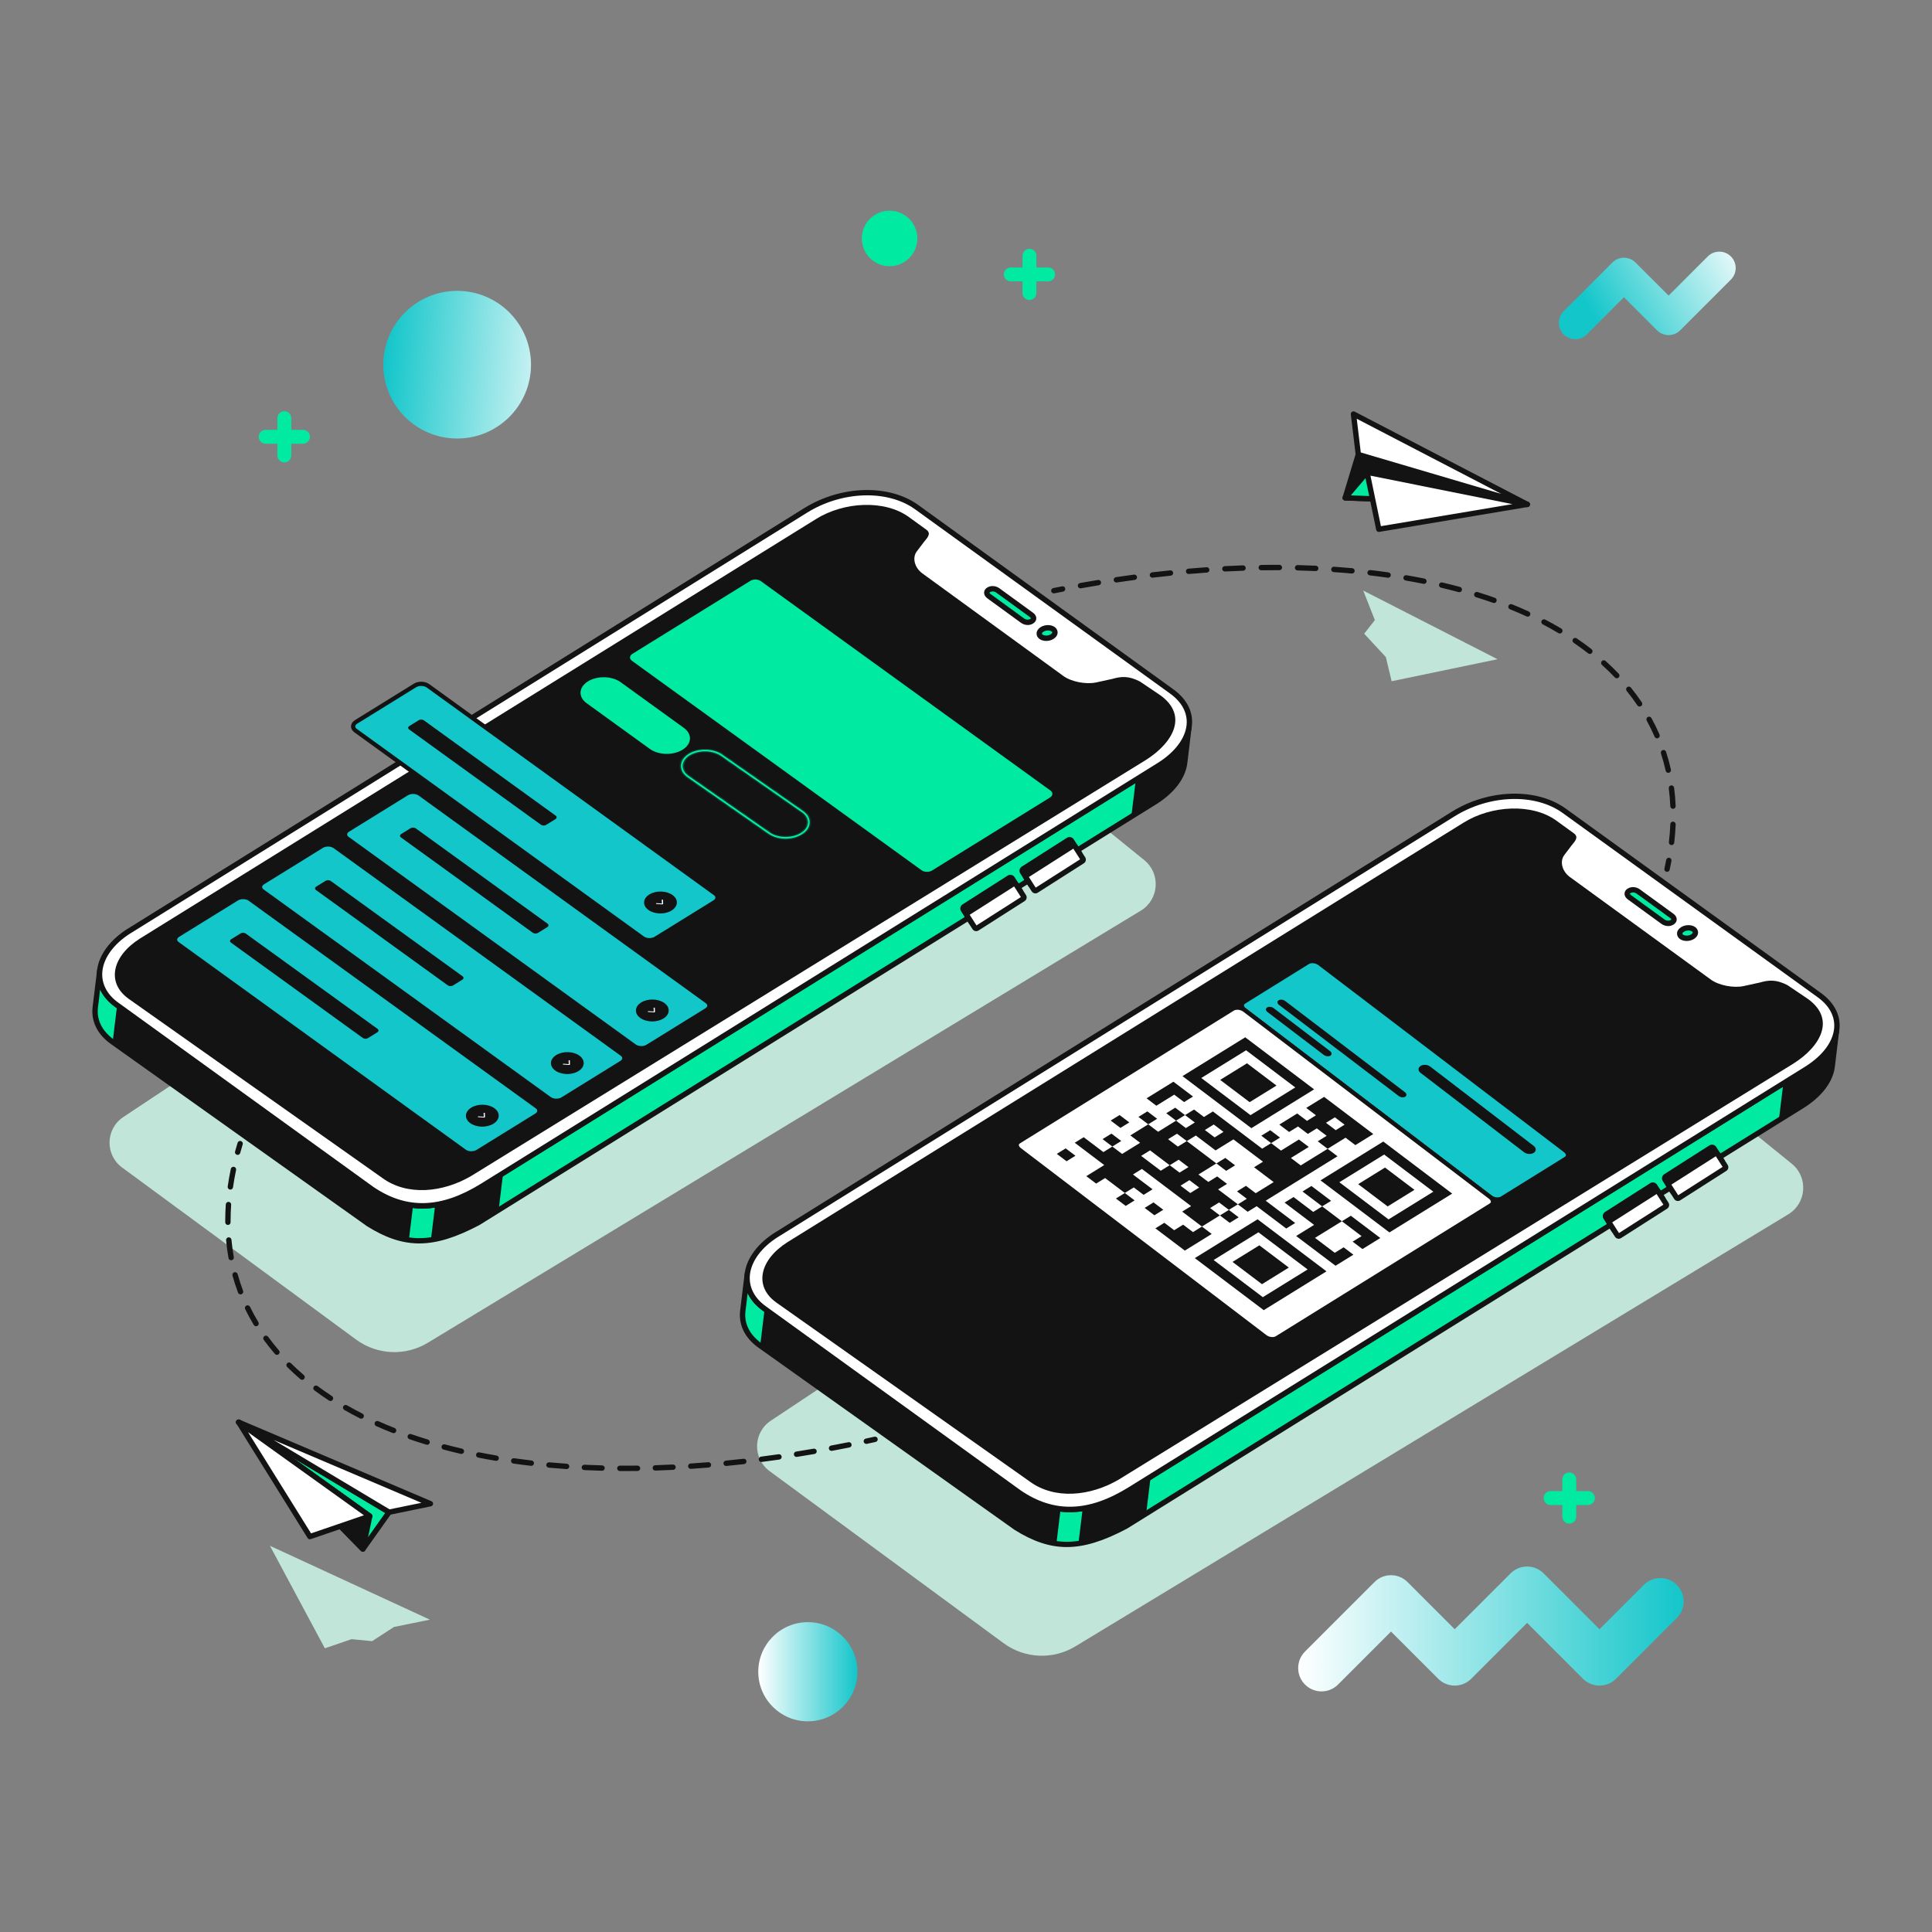 <svg xmlns="http://www.w3.org/2000/svg" width="250" height="250" viewBox="0 0 250 250" fill="none">
    <rect x="0" y="0" width="250" height="250" fill="#808080" stroke="none"/>
    <path
        d="M34.928 200.024L42.035 213.289L45.492 212.107L48.146 212.365L50.982 210.529L55.624 209.583L34.928 200.024Z"
        fill="#C1E5D9" />
    <path
        d="M193.777 85.302L176.403 76.421L177.906 80.239L176.526 82.001L179.327 85.025L180.077 88.151L193.777 85.302Z"
        fill="#C1E5D9" />
    <path
        d="M99.588 190.364L129.865 212.627C132.592 214.632 136.258 214.795 139.152 213.041L231.407 157.129C233.781 155.691 234.009 152.333 231.853 150.586L198.772 123.773C196.479 121.915 193.245 121.762 190.787 123.393L99.746 183.834C97.439 185.366 97.358 188.725 99.589 190.365L99.588 190.364Z"
        fill="#C1E5D9" />
    <path
        d="M237.622 133.524C237.291 135.242 235.943 136.968 233.733 138.342L146.248 192.732C141.111 195.926 136.481 196.273 131.877 193.14L98.872 169.297C97.208 168.096 96.509 166.506 96.698 164.873H96.697L96.119 169.603H96.121C95.916 171.251 96.612 172.858 98.289 174.068L131.457 197.662C136.298 200.688 139.977 200.508 145.665 197.503L233.149 143.113C235.519 141.64 236.895 139.763 237.093 137.925H237.094L237.621 133.523L237.622 133.524Z"
        fill="#00EAA2" />
    <path
        d="M138.039 200.188C135.782 200.188 133.652 199.443 131.274 197.957L98.089 174.351C96.379 173.117 95.558 171.43 95.773 169.597C95.773 169.585 95.774 169.573 95.776 169.562L96.353 164.831C96.371 164.688 96.474 164.571 96.613 164.536C96.724 164.508 96.842 164.536 96.927 164.612C97.013 164.687 97.057 164.799 97.044 164.913C96.862 166.481 97.584 167.938 99.076 169.015L132.081 192.859C136.413 195.806 140.859 195.673 146.066 192.437L233.55 138.046C235.636 136.749 236.961 135.12 237.282 133.458C237.317 133.273 237.492 133.153 237.676 133.18C237.861 133.209 237.989 133.378 237.967 133.564L237.44 137.966C237.439 137.976 237.438 137.986 237.435 137.996C237.208 139.984 235.753 141.904 233.333 143.408L145.849 197.798C145.843 197.802 145.835 197.806 145.828 197.81C142.825 199.397 140.364 200.188 138.039 200.188V200.188ZM96.469 169.612C96.469 169.623 96.468 169.635 96.467 169.648C96.269 171.231 96.989 172.702 98.493 173.788L131.659 197.38C136.276 200.265 139.771 200.224 145.493 197.203L232.968 142.818C235.183 141.443 236.561 139.645 236.749 137.888C236.751 137.876 236.753 137.863 236.755 137.852L236.998 135.815C236.292 136.848 235.246 137.81 233.917 138.637L146.433 193.027C140.964 196.427 136.277 196.554 131.683 193.428L98.67 169.578C97.784 168.938 97.136 168.176 96.748 167.334L96.471 169.612H96.469Z"
        fill="#131313" />
    <path
        d="M98.873 169.297L131.878 193.14C136.482 196.273 141.112 195.926 146.249 192.732L233.733 138.342C235.944 136.968 237.292 135.242 237.623 133.524C237.953 131.809 237.27 130.103 235.419 128.767L202.419 104.923C198.577 102.148 192.464 102.588 188.046 105.333L100.562 159.723L100.56 159.72C98.23 161.169 96.91 163.048 96.699 164.873C96.511 166.507 97.21 168.097 98.873 169.298L98.873 169.297Z"
        fill="white" />
    <path
        d="M138.435 195.678C136.112 195.678 133.886 194.928 131.682 193.428L98.669 169.578C96.964 168.348 96.142 166.663 96.353 164.833C96.583 162.843 98.049 160.873 100.376 159.425C100.39 159.416 100.405 159.408 100.42 159.402L187.862 105.038C192.629 102.074 198.837 101.908 202.621 104.641L235.621 128.485C237.503 129.844 238.334 131.658 237.962 133.59C237.604 135.445 236.167 137.237 233.915 138.637L146.431 193.027C143.586 194.795 140.953 195.678 138.434 195.678H138.435ZM100.701 160.041C98.579 161.373 97.248 163.147 97.043 164.913C96.862 166.481 97.583 167.938 99.075 169.015L132.08 192.858C136.413 195.806 140.858 195.673 146.065 192.437L233.549 138.046C235.635 136.749 236.96 135.12 237.281 133.458C237.599 131.806 236.866 130.239 235.215 129.048L202.215 105.203C198.65 102.629 192.768 102.807 188.229 105.628L100.745 160.018C100.731 160.027 100.717 160.034 100.702 160.041H100.701Z"
        fill="#131313" />
    <path
        d="M100.388 168.5L133.281 191.731C136.469 194.052 141.051 193.632 144.757 191.463L232.039 137.646C235.645 135.384 237.749 131.675 233.561 129.003L231.308 127.483C229.808 126.704 228.846 126.819 227.716 127.14L225.642 127.594C224.326 127.883 222.411 127.508 221.386 126.761L203.152 113.493C202.126 112.748 201.799 111.46 202.426 110.632L203.333 109.437C203.708 108.942 204.347 108.398 203.707 107.867L201.403 106.197C198.263 103.913 192.965 104.205 189.358 106.467L101.928 160.718C98.323 162.98 97.515 166.403 100.389 168.496L100.388 168.498V168.5Z"
        fill="#131313" />
    <path
        d="M217.583 121.224C217.918 121.47 218.556 121.491 219.012 121.21C219.468 120.929 219.492 120.499 219.157 120.251C218.822 120.005 218.183 119.984 217.728 120.265C217.272 120.546 217.248 120.977 217.583 121.224Z"
        fill="#00EAA2" />
    <path
        d="M218.254 121.761C217.927 121.761 217.609 121.675 217.376 121.503C217.131 121.322 216.997 121.059 217.008 120.779C217.02 120.467 217.216 120.171 217.544 119.969C218.098 119.627 218.896 119.628 219.362 119.971C219.607 120.152 219.741 120.415 219.73 120.694C219.718 121.007 219.522 121.303 219.193 121.505C218.918 121.676 218.581 121.761 218.254 121.761ZM218.482 120.406C218.291 120.406 218.084 120.453 217.91 120.56C217.761 120.653 217.705 120.749 217.703 120.809C217.7 120.866 217.748 120.914 217.788 120.944C218.003 121.102 218.483 121.129 218.829 120.914C218.978 120.822 219.034 120.725 219.037 120.666C219.039 120.609 218.991 120.56 218.951 120.531C218.844 120.453 218.672 120.406 218.482 120.406Z"
        fill="#131313" />
    <path
        d="M216.348 118.529L211.992 115.36C211.613 115.088 211.127 115.076 210.817 115.271L210.783 115.293C210.476 115.485 210.483 115.84 210.828 116.091L215.183 119.26C215.566 119.537 216.048 119.544 216.358 119.349L216.393 119.328C216.702 119.133 216.71 118.794 216.348 118.529Z"
        fill="#00EAA2" />
    <path
        d="M215.862 119.833C215.558 119.833 215.246 119.734 214.979 119.542L210.623 116.372C210.353 116.175 210.203 115.904 210.213 115.628C210.222 115.376 210.361 115.147 210.597 114.999L210.63 114.978C211.08 114.696 211.722 114.738 212.194 115.079L216.552 118.249C216.83 118.453 216.978 118.717 216.968 118.992C216.959 119.242 216.817 119.471 216.577 119.622L216.544 119.643C216.341 119.77 216.104 119.833 215.863 119.833H215.862ZM211.313 115.486C211.19 115.486 211.08 115.515 211.001 115.564L210.968 115.585C210.931 115.608 210.908 115.634 210.907 115.651C210.906 115.678 210.938 115.742 211.031 115.809L215.387 118.978C215.663 119.178 215.992 119.168 216.173 119.054L216.205 119.034L216.208 119.033C216.262 118.999 216.273 118.972 216.274 118.967C216.274 118.948 216.243 118.883 216.143 118.809L211.787 115.64C211.635 115.531 211.464 115.485 211.313 115.485V115.486Z"
        fill="#131313" />
    <path
        d="M131.877 193.14L98.948 169.352L98.366 174.123L131.458 197.663C133.315 198.824 135.001 199.511 136.696 199.75L137.245 195.246C135.433 195.037 133.653 194.349 131.877 193.14V193.14Z"
        fill="#131313" />
    <path
        d="M146.248 192.732C144.124 194.053 142.088 194.883 140.103 195.185L139.548 199.733C141.399 199.466 143.368 198.718 145.666 197.504L148.312 195.859L148.894 191.087L146.248 192.732Z"
        fill="#131313" />
    <path
        d="M237.093 137.926H237.095L237.622 133.524C237.291 135.242 235.943 136.969 233.733 138.342L230.762 140.189L230.179 144.961L233.15 143.114C235.52 141.641 236.896 139.764 237.093 137.926Z"
        fill="#131313" />
    <path
        d="M216.487 154.241L215.466 152.641C215.378 152.503 215.419 152.319 215.556 152.231L221.389 148.51C221.527 148.422 221.711 148.462 221.799 148.6L222.82 150.2C222.86 150.262 222.842 150.344 222.78 150.383L216.671 154.281C216.609 154.321 216.527 154.303 216.488 154.241L216.487 154.241Z"
        fill="#131313" />
    <path
        d="M216.587 154.65C216.552 154.65 216.517 154.647 216.483 154.638C216.357 154.611 216.25 154.536 216.181 154.428L215.16 152.828C215.068 152.683 215.037 152.51 215.074 152.342C215.112 152.174 215.212 152.03 215.357 151.938L221.19 148.217C221.489 148.026 221.888 148.113 222.079 148.413L223.1 150.013C223.243 150.236 223.177 150.533 222.953 150.676L216.844 154.574C216.767 154.624 216.678 154.65 216.588 154.65H216.587ZM215.772 152.497L216.65 153.873L222.398 150.206L221.519 148.829L215.771 152.497H215.772Z"
        fill="#131313" />
    <path
        d="M215.928 153.363L216.949 154.963C217.013 155.063 217.146 155.092 217.246 155.028L223.217 151.219C223.317 151.155 223.346 151.022 223.282 150.922L222.262 149.322C222.198 149.222 222.065 149.193 221.965 149.257L215.994 153.066C215.894 153.13 215.864 153.263 215.928 153.363Z"
        fill="white" />
    <path
        d="M217.116 155.409C216.93 155.409 216.748 155.317 216.641 155.149L215.62 153.549C215.453 153.288 215.53 152.94 215.791 152.773L221.763 148.963C222.023 148.797 222.372 148.873 222.538 149.135L223.56 150.736C223.727 150.997 223.65 151.345 223.388 151.512L217.418 155.322C217.324 155.381 217.219 155.41 217.116 155.41V155.409ZM216.277 153.287L217.156 154.664L222.903 150.997L222.025 149.62L216.278 153.287H216.277Z"
        fill="#131313" />
    <path
        d="M208.827 159.13L207.806 157.529C207.718 157.391 207.759 157.207 207.897 157.12L213.73 153.398C213.867 153.31 214.052 153.351 214.139 153.488L215.161 155.089C215.2 155.15 215.182 155.232 215.12 155.272L209.011 159.169C208.949 159.209 208.868 159.191 208.828 159.129L208.827 159.13Z"
        fill="#131313" />
    <path
        d="M208.926 159.538C208.768 159.538 208.612 159.459 208.521 159.316L207.499 157.715C207.308 157.416 207.397 157.017 207.696 156.826L213.529 153.103C213.674 153.011 213.846 152.98 214.014 153.018C214.183 153.054 214.326 153.155 214.418 153.3L215.44 154.901C215.509 155.009 215.532 155.138 215.503 155.263C215.476 155.388 215.401 155.495 215.293 155.564L209.184 159.462C209.104 159.513 209.015 159.537 208.927 159.537L208.926 159.538ZM208.112 157.385L208.99 158.762L214.738 155.094L213.859 153.718L208.112 157.385Z"
        fill="#131313" />
    <path
        d="M208.268 158.253L209.289 159.852C209.352 159.953 209.485 159.982 209.585 159.918L215.556 156.108C215.656 156.045 215.686 155.912 215.622 155.812L214.601 154.212C214.537 154.112 214.404 154.082 214.304 154.146L208.333 157.956C208.233 158.02 208.204 158.153 208.268 158.253Z"
        fill="white" />
    <path
        d="M209.456 160.298C209.27 160.298 209.088 160.206 208.981 160.039L207.96 158.439C207.879 158.312 207.853 158.161 207.885 158.015C207.918 157.869 208.005 157.744 208.132 157.663L214.103 153.853C214.364 153.687 214.713 153.764 214.878 154.024L215.9 155.624C216.067 155.886 215.989 156.234 215.728 156.4L209.758 160.21C209.664 160.27 209.559 160.299 209.456 160.299V160.298ZM208.617 158.176L209.495 159.554L215.243 155.885L214.363 154.509L208.616 158.176H208.617Z"
        fill="#131313" />
    <path
        d="M15.799 151.075L46.076 173.338C48.803 175.343 52.468 175.506 55.362 173.752L147.618 117.84C149.992 116.402 150.22 113.044 148.064 111.297L114.983 84.484C112.69 82.626 109.456 82.473 106.998 84.104L15.956 144.544C13.649 146.076 13.568 149.435 15.799 151.075Z"
        fill="#C1E5D9" />
    <path
        d="M153.833 94.235C153.502 95.952 152.154 97.679 149.943 99.052L62.459 153.442C57.322 156.636 52.692 156.984 48.087 153.851L15.082 130.007C13.419 128.806 12.72 127.216 12.908 125.583H12.908L12.33 130.314H12.332C12.127 131.961 12.822 133.568 14.5 134.778L47.667 158.372C52.508 161.398 56.188 161.218 61.876 158.213L149.36 103.823C151.73 102.351 153.106 100.473 153.303 98.635H153.305L153.832 94.234L153.833 94.235Z"
        fill="#00EAA2" />
    <path
        d="M54.25 160.899C51.993 160.899 49.862 160.154 47.485 158.667L14.3 135.061C12.59 133.827 11.769 132.141 11.984 130.307C11.984 130.296 11.985 130.284 11.987 130.272L12.564 125.541C12.579 125.416 12.662 125.308 12.78 125.261C12.893 125.216 13.023 125.234 13.12 125.308C13.217 125.382 13.268 125.502 13.255 125.623C13.073 127.191 13.795 128.649 15.287 129.726L48.291 153.569C52.623 156.516 57.069 156.385 62.276 153.147L149.76 98.756C151.846 97.461 153.171 95.831 153.492 94.168C153.527 93.984 153.701 93.863 153.886 93.891C154.071 93.92 154.199 94.089 154.177 94.275L153.65 98.677C153.649 98.686 153.648 98.696 153.645 98.706C153.418 100.695 151.963 102.615 149.543 104.118L62.059 158.508C62.053 158.512 62.045 158.516 62.038 158.521C59.035 160.107 56.575 160.899 54.249 160.899H54.25ZM12.68 130.321C12.68 130.333 12.679 130.345 12.678 130.357C12.48 131.941 13.2 133.411 14.704 134.497L47.87 158.09C52.486 160.975 55.982 160.934 61.704 157.912L149.178 103.528C151.393 102.152 152.772 100.355 152.96 98.598C152.962 98.586 152.963 98.573 152.966 98.561L153.209 96.525C152.503 97.557 151.457 98.52 150.128 99.347L62.643 153.736C57.175 157.136 52.488 157.264 47.893 154.137L14.881 130.288C13.995 129.648 13.347 128.886 12.959 128.044L12.681 130.321H12.68Z"
        fill="#131313" />
    <path
        d="M15.083 130.008L48.088 153.851C52.693 156.984 57.323 156.637 62.46 153.443L149.944 99.053C152.155 97.679 153.503 95.953 153.833 94.235C154.164 92.52 153.481 90.814 151.63 89.478L118.63 65.634C114.788 62.859 108.675 63.299 104.257 66.044L16.773 120.434L16.771 120.43C14.441 121.879 13.121 123.759 12.91 125.584C12.722 127.217 13.421 128.807 15.084 130.008H15.083Z"
        fill="white" />
    <path
        d="M54.646 156.389C52.323 156.389 50.097 155.638 47.893 154.138L14.88 130.288C13.176 129.058 12.353 127.373 12.564 125.543C12.794 123.554 14.26 121.583 16.587 120.135C16.601 120.126 16.616 120.118 16.631 120.112L104.073 65.748C108.84 62.784 115.048 62.617 118.832 65.351L151.832 89.196C153.713 90.555 154.545 92.368 154.173 94.3C153.815 96.155 152.378 97.948 150.126 99.347L62.642 153.737C59.797 155.505 57.163 156.388 54.645 156.388L54.646 156.389ZM16.912 120.752C14.79 122.083 13.458 123.858 13.254 125.623C13.073 127.192 13.794 128.649 15.286 129.726L48.29 153.569C52.623 156.517 57.068 156.385 62.275 153.148L149.759 98.757C151.845 97.461 153.17 95.831 153.491 94.168C153.809 92.517 153.076 90.951 151.425 89.758L118.425 65.913C114.86 63.339 108.978 63.517 104.439 66.338L16.956 120.728C16.942 120.738 16.928 120.745 16.912 120.752Z"
        fill="#131313" />
    <path
        d="M16.598 129.211L49.492 152.442C52.68 154.763 57.262 154.343 60.968 152.174L148.25 98.357C151.856 96.095 153.96 92.386 149.772 89.714L147.518 88.194C146.018 87.415 145.057 87.53 143.927 87.851L141.853 88.305C140.537 88.594 138.622 88.219 137.597 87.472L119.363 74.204C118.337 73.459 118.01 72.171 118.637 71.343L119.544 70.148C119.919 69.653 120.558 69.109 119.918 68.578L117.613 66.908C114.474 64.624 109.176 64.916 105.569 67.178L18.138 121.431C14.533 123.693 13.725 127.116 16.599 129.209L16.598 129.21L16.598 129.211Z"
        fill="#131313" />
    <path
        d="M134.708 82.397C135.043 82.644 135.681 82.665 136.137 82.384C136.593 82.103 136.617 81.672 136.282 81.425C135.947 81.178 135.308 81.157 134.853 81.438C134.397 81.72 134.373 82.151 134.708 82.397Z"
        fill="#00EAA2" />
    <path
        d="M135.38 82.936C135.053 82.936 134.735 82.85 134.502 82.677C134.257 82.497 134.123 82.233 134.133 81.954C134.146 81.642 134.342 81.346 134.67 81.143C135.223 80.802 136.022 80.802 136.488 81.146C136.733 81.327 136.867 81.59 136.856 81.869C136.843 82.182 136.648 82.478 136.32 82.68C136.044 82.851 135.707 82.936 135.381 82.936H135.38ZM135.607 81.58C135.416 81.58 135.208 81.627 135.035 81.734C134.886 81.827 134.83 81.923 134.828 81.983C134.825 82.04 134.873 82.088 134.913 82.118C135.128 82.276 135.608 82.302 135.954 82.088C136.103 81.996 136.159 81.899 136.162 81.84C136.164 81.782 136.116 81.734 136.076 81.705C135.969 81.627 135.797 81.58 135.608 81.58H135.607Z"
        fill="#131313" />
    <path
        d="M133.475 79.574L129.119 76.405C128.741 76.132 128.254 76.12 127.944 76.315L127.91 76.337C127.603 76.53 127.611 76.885 127.955 77.135L132.311 80.305C132.693 80.581 133.175 80.589 133.486 80.394L133.52 80.372C133.829 80.178 133.838 79.839 133.475 79.574Z"
        fill="#00EAA2" />
    <path
        d="M133.68 79.293L129.323 76.123C128.851 75.782 128.208 75.739 127.758 76.022L127.731 76.039C127.731 76.039 127.728 76.041 127.726 76.043C127.49 76.19 127.35 76.419 127.342 76.671C127.332 76.948 127.481 77.219 127.751 77.416L132.108 80.586C132.375 80.778 132.688 80.877 132.991 80.877C133.233 80.877 133.47 80.814 133.673 80.687L133.706 80.666C133.946 80.516 134.089 80.286 134.098 80.036C134.108 79.76 133.959 79.497 133.681 79.293L133.68 79.293ZM133.336 80.077C133.336 80.077 133.334 80.079 133.333 80.079L133.301 80.099C133.12 80.212 132.791 80.223 132.515 80.023L128.159 76.853C128.067 76.786 128.033 76.721 128.035 76.694C128.035 76.678 128.057 76.654 128.09 76.633C128.093 76.632 128.095 76.63 128.097 76.629L128.129 76.609C128.305 76.498 128.641 76.487 128.915 76.684L133.271 79.853C133.373 79.928 133.403 79.991 133.403 80.01C133.403 80.015 133.39 80.043 133.336 80.076V80.077Z"
        fill="#131313" />
    <path
        d="M48.088 153.851L15.159 130.062L14.577 134.833L47.668 158.373C49.526 159.534 51.212 160.222 52.907 160.46L53.456 155.957C51.644 155.747 49.864 155.059 48.088 153.85V153.851Z"
        fill="#131313" />
    <path
        d="M62.459 153.443C60.335 154.764 58.298 155.594 56.313 155.896L55.758 160.444C57.61 160.177 59.579 159.429 61.877 158.215L64.523 156.57L65.105 151.798L62.459 153.443Z"
        fill="#131313" />
    <path
        d="M153.304 98.636H153.306L153.833 94.234C153.502 95.952 152.154 97.678 149.943 99.052L146.973 100.899L146.39 105.671L149.361 103.824C151.731 102.351 153.107 100.474 153.304 98.636Z"
        fill="#131313" />
    <path
        d="M97.101 75.158C97.488 74.919 98.089 74.934 98.445 75.192L135.927 102.295C136.283 102.552 136.258 102.955 135.872 103.194L120.6 112.646C120.213 112.885 119.612 112.87 119.256 112.612L81.774 85.509C81.418 85.252 81.443 84.849 81.829 84.61L97.101 75.158Z"
        fill="#00EAA2" />
    <path
        d="M76.084 88.169C77.299 87.418 79.191 87.464 80.31 88.273L88.492 94.189C89.611 94.999 89.533 96.264 88.318 97.016C87.103 97.768 85.212 97.721 84.093 96.912L75.911 90.996C74.792 90.187 74.869 88.921 76.084 88.169Z"
        fill="#00EAA2" />
    <path
        d="M101.662 108.522C100.833 108.522 100.009 108.301 99.405 107.863L88.948 100.566C88.386 100.159 88.088 99.627 88.109 99.066C88.13 98.479 88.492 97.939 89.128 97.546C90.377 96.773 92.33 96.822 93.482 97.654L103.938 104.952C104.501 105.358 104.798 105.891 104.778 106.452C104.758 107.038 104.396 107.578 103.76 107.972C103.166 108.339 102.413 108.521 101.663 108.521L101.662 108.522ZM89.248 97.742C88.681 98.094 88.358 98.567 88.34 99.074C88.323 99.556 88.587 100.018 89.083 100.377L99.539 107.674C100.624 108.458 102.462 108.502 103.638 107.775C104.206 107.423 104.529 106.951 104.547 106.443C104.564 105.962 104.3 105.499 103.804 105.141L93.348 97.843C92.263 97.06 90.426 97.015 89.248 97.742Z"
        fill="#00EAA2" />
    <mask id="mask0_1546_12877" style="mask-type:luminance" maskUnits="userSpaceOnUse" x="88" y="96"
        width="17" height="13">
        <path
            d="M101.662 108.522C100.833 108.522 100.009 108.301 99.405 107.863L88.948 100.566C88.386 100.159 88.088 99.627 88.109 99.066C88.13 98.479 88.492 97.939 89.128 97.546C90.377 96.773 92.33 96.822 93.482 97.654L103.938 104.952C104.501 105.358 104.798 105.891 104.778 106.452C104.758 107.038 104.396 107.578 103.76 107.972C103.166 108.339 102.413 108.521 101.663 108.521L101.662 108.522ZM89.248 97.742C88.681 98.094 88.358 98.567 88.34 99.074C88.323 99.556 88.587 100.018 89.083 100.377L99.539 107.674C100.624 108.458 102.462 108.502 103.638 107.775C104.206 107.423 104.529 106.951 104.547 106.443C104.564 105.962 104.3 105.499 103.804 105.141L93.348 97.843C92.263 97.06 90.426 97.015 89.248 97.742Z"
            fill="white" />
    </mask>
    <g mask="url(#mask0_1546_12877)">
        <path
            d="M101.661 108.655C100.779 108.655 99.902 108.419 99.258 107.954L99.118 107.853L99.136 107.842C99.09 107.825 99.046 107.801 99.004 107.771L88.863 100.7H88.863L88.657 100.556L88.664 100.551C88.156 100.135 87.889 99.611 87.908 99.063C87.929 98.485 88.261 97.95 88.848 97.541L88.843 97.539L88.99 97.448C88.99 97.448 88.991 97.447 88.992 97.446L89.056 97.407H89.057C90.388 96.627 92.42 96.692 93.625 97.563L104.228 104.962L104.192 104.985C104.256 105.011 104.316 105.048 104.368 105.097C104.781 105.491 104.997 105.977 104.976 106.466C104.953 106.978 104.675 107.473 104.192 107.861C104.137 107.904 104.076 107.936 104.011 107.956L104.042 107.979L103.894 108.07C103.262 108.461 102.46 108.655 101.66 108.655H101.661ZM99.567 107.882C100.68 108.569 102.392 108.611 103.587 107.98C103.518 107.967 103.447 107.977 103.383 108.009C102.293 108.552 100.814 108.518 99.788 107.925C99.72 107.886 99.643 107.871 99.567 107.882ZM99.827 107.687C99.853 107.697 99.878 107.71 99.903 107.724C100.851 108.271 102.27 108.303 103.279 107.801C103.305 107.789 103.331 107.778 103.358 107.769L103.356 107.767L103.503 107.676C104.031 107.35 104.331 106.911 104.348 106.44C104.363 105.993 104.118 105.564 103.658 105.231L103.518 105.13L103.536 105.119C103.49 105.101 103.445 105.077 103.403 105.047L93.263 97.976H93.262L93.129 97.883C92.113 97.201 90.454 97.175 89.383 97.839H89.382C88.855 98.166 88.556 98.605 88.538 99.076C88.523 99.522 88.767 99.951 89.228 100.285L99.831 107.684L99.827 107.686V107.687ZM103.809 107.749C103.893 107.756 103.98 107.733 104.048 107.679C104.478 107.334 104.726 106.9 104.745 106.456C104.763 106.028 104.578 105.616 104.209 105.264C104.143 105.201 104.052 105.171 103.961 105.176C104.377 105.536 104.594 105.982 104.578 106.449C104.56 106.94 104.289 107.395 103.808 107.749H103.809ZM89.078 100.567L99.138 107.582C99.209 107.633 99.292 107.655 99.373 107.649L89.157 100.519L89.078 100.567ZM93.478 97.845L103.538 104.86C103.608 104.911 103.693 104.932 103.773 104.926L93.556 97.796L93.478 97.845ZM89.048 97.686C88.481 98.058 88.159 98.547 88.14 99.071C88.123 99.567 88.383 100.045 88.873 100.421L88.958 100.369C88.519 100.004 88.29 99.547 88.307 99.068C88.325 98.563 88.612 98.096 89.118 97.737L89.048 97.686L89.048 97.686ZM91.223 97.13C91.969 97.13 92.712 97.321 93.27 97.701L93.347 97.653C92.224 96.942 90.47 96.9 89.264 97.557L89.328 97.604C89.873 97.287 90.549 97.13 91.223 97.13Z"
            fill="#00EAA2" />
    </g>
    <mask id="mask1_1546_12877" style="mask-type:luminance" maskUnits="userSpaceOnUse" x="45" y="88"
        width="48" height="34">
        <path
            d="M53.691 88.703C54.177 88.403 54.933 88.421 55.381 88.745L92.53 115.608C92.978 115.931 92.947 116.438 92.461 116.738L84.855 121.445C84.369 121.746 83.612 121.728 83.165 121.403L46.016 94.541C45.568 94.218 45.599 93.711 46.085 93.41L53.691 88.703Z"
            fill="white" />
    </mask>
    <g mask="url(#mask1_1546_12877)">
        <path
            d="M55.528 88.654C55.005 88.277 54.123 88.255 53.555 88.606L53.825 88.801C54.23 88.55 54.861 88.566 55.233 88.836L55.527 88.654H55.528ZM92.383 115.699C92.757 115.969 92.731 116.39 92.326 116.641L92.596 116.836C93.162 116.485 93.199 115.894 92.677 115.517L92.383 115.699ZM84.721 121.348C84.316 121.599 83.685 121.583 83.312 121.313L83.019 121.494C83.542 121.872 84.424 121.894 84.992 121.543L84.722 121.348H84.721ZM46.163 94.45C45.789 94.18 45.815 93.758 46.22 93.508L45.95 93.313C45.383 93.663 45.347 94.254 45.869 94.632L46.163 94.45ZM46.22 93.508L53.826 88.801L53.556 88.606L45.95 93.313L46.22 93.508ZM83.312 121.313L46.163 94.45L45.869 94.632L83.018 121.494L83.312 121.313ZM92.326 116.64L84.72 121.347L84.99 121.542L92.596 116.835L92.326 116.64ZM55.234 88.835L92.383 115.698L92.677 115.516L55.528 88.653L55.234 88.835Z"
            fill="#131313" />
    </g>
    <path
        d="M53.691 88.703C54.177 88.403 54.933 88.421 55.381 88.745L92.53 115.608C92.978 115.931 92.947 116.438 92.461 116.738L84.855 121.445C84.369 121.746 83.612 121.728 83.165 121.403L46.016 94.541C45.568 94.218 45.599 93.711 46.085 93.41L53.691 88.703Z"
        fill="#13C6CA" />
    <path
        d="M84.041 121.933C83.663 121.933 83.287 121.829 83.005 121.625L45.855 94.762C45.572 94.557 45.415 94.268 45.426 93.969C45.437 93.661 45.624 93.372 45.941 93.176L53.547 88.469C54.127 88.109 55.003 88.133 55.542 88.522L92.691 115.384C92.974 115.589 93.131 115.878 93.12 116.176C93.109 116.484 92.922 116.773 92.605 116.969L84.999 121.676C84.723 121.847 84.381 121.931 84.04 121.931L84.041 121.933ZM53.834 88.936L46.228 93.643C46.07 93.74 45.977 93.867 45.972 93.99C45.968 94.104 46.041 94.222 46.176 94.319L83.325 121.182C83.683 121.441 84.318 121.455 84.711 121.212L92.317 116.505C92.475 116.408 92.568 116.281 92.573 116.158C92.577 116.043 92.505 115.927 92.369 115.829L55.22 88.966C54.862 88.707 54.227 88.693 53.834 88.935V88.936Z"
        fill="#131313" />
    <path
        d="M54.179 93.197C54.373 93.078 54.673 93.084 54.851 93.213L71.903 105.544C72.082 105.673 72.069 105.874 71.876 105.993L70.669 106.74C70.476 106.859 70.175 106.853 69.998 106.723L52.945 94.393C52.767 94.264 52.779 94.063 52.973 93.944L54.179 93.197Z"
        fill="#131313" />
    <path
        d="M86.903 117.822C86.041 118.355 84.698 118.323 83.903 117.748C83.109 117.173 83.164 116.275 84.027 115.742C84.888 115.208 86.232 115.241 87.026 115.816C87.82 116.39 87.765 117.288 86.903 117.822Z"
        fill="#131313" />
    <path
        d="M85.739 116.922L84.908 116.864L84.892 116.968L85.723 117.026L85.739 116.922ZM85.631 116.417L85.653 116.976L85.81 116.972L85.788 116.414L85.631 116.417ZM85.731 116.974L85.723 117.027L85.809 116.972L85.731 116.974Z"
        fill="white" />
    <path
        d="M52.636 102.677C53.122 102.377 53.878 102.395 54.326 102.719L91.475 129.582C91.923 129.905 91.892 130.412 91.406 130.712L83.8 135.419C83.314 135.72 82.558 135.702 82.11 135.377L44.961 108.515C44.513 108.192 44.544 107.685 45.03 107.384L52.636 102.677Z"
        fill="#13C6CA" />
    <path
        d="M82.986 135.907C82.609 135.907 82.233 135.804 81.951 135.6L44.801 108.737C44.518 108.532 44.361 108.243 44.372 107.944C44.383 107.636 44.571 107.347 44.887 107.151L52.493 102.444C53.073 102.084 53.95 102.108 54.488 102.497L91.638 129.359C91.921 129.564 92.078 129.852 92.067 130.151C92.055 130.459 91.868 130.748 91.552 130.944L83.946 135.651C83.67 135.822 83.328 135.906 82.987 135.906L82.986 135.907ZM53.452 102.737C53.21 102.737 52.968 102.795 52.78 102.911L45.174 107.617C45.016 107.715 44.923 107.842 44.918 107.965C44.914 108.079 44.987 108.197 45.122 108.294L82.272 135.157C82.631 135.416 83.265 135.431 83.658 135.187L91.263 130.48C91.422 130.382 91.515 130.256 91.519 130.132C91.523 130.018 91.451 129.902 91.316 129.804L54.166 102.942C53.978 102.807 53.716 102.737 53.452 102.737Z"
        fill="#131313" />
    <mask id="mask2_1546_12877" style="mask-type:luminance" maskUnits="userSpaceOnUse" x="44"
        y="102" width="48" height="34">
        <path
            d="M52.636 102.677C53.122 102.377 53.878 102.395 54.326 102.719L91.475 129.582C91.923 129.905 91.892 130.412 91.406 130.712L83.8 135.419C83.314 135.72 82.558 135.702 82.11 135.377L44.961 108.515C44.513 108.192 44.544 107.685 45.03 107.384L52.636 102.677Z"
            fill="white" />
    </mask>
    <g mask="url(#mask2_1546_12877)">
        <path
            d="M54.472 102.628C53.95 102.251 53.068 102.229 52.5 102.58L52.77 102.775C53.175 102.524 53.806 102.54 54.178 102.81L54.472 102.628H54.472ZM91.329 129.673C91.703 129.943 91.677 130.364 91.272 130.615L91.542 130.81C92.108 130.459 92.145 129.868 91.623 129.491L91.329 129.673ZM83.666 135.322C83.261 135.573 82.63 135.557 82.258 135.287L81.964 135.468C82.487 135.846 83.369 135.868 83.937 135.517L83.667 135.322H83.666ZM45.108 108.425C44.734 108.155 44.76 107.733 45.165 107.483L44.895 107.288C44.328 107.638 44.292 108.229 44.814 108.607L45.108 108.425ZM45.165 107.483L52.771 102.776L52.501 102.581L44.895 107.288L45.165 107.483ZM82.257 135.288L45.108 108.425L44.814 108.607L81.963 135.469L82.257 135.288ZM91.271 130.615L83.665 135.322L83.935 135.517L91.541 130.81L91.271 130.615ZM54.179 102.81L91.328 129.673L91.622 129.491L54.472 102.628L54.179 102.81Z"
            fill="#131313" />
    </g>
    <path
        d="M53.124 107.171C53.318 107.052 53.618 107.059 53.796 107.188L70.848 119.519C71.027 119.647 71.014 119.849 70.821 119.968L69.614 120.715C69.421 120.834 69.12 120.827 68.943 120.698L51.89 108.367C51.712 108.239 51.724 108.037 51.918 107.918L53.124 107.171Z"
        fill="#131313" />
    <path
        d="M85.848 131.796C84.986 132.33 83.643 132.297 82.848 131.722C82.054 131.148 82.109 130.25 82.972 129.716C83.833 129.183 85.177 129.216 85.971 129.791C86.765 130.365 86.71 131.263 85.848 131.796Z"
        fill="#131313" />
    <path
        d="M84.684 130.897L83.853 130.839L83.837 130.943L84.668 131.001L84.684 130.897ZM84.576 130.392L84.598 130.951L84.755 130.947L84.733 130.389L84.576 130.392ZM84.676 130.949L84.668 131.002L84.754 130.947L84.676 130.949Z"
        fill="white" />
    <path
        d="M41.638 109.484C42.123 109.183 42.88 109.202 43.328 109.526L80.477 136.388C80.924 136.712 80.893 137.218 80.407 137.519L72.802 142.226C72.316 142.527 71.559 142.508 71.112 142.184L33.962 115.322C33.515 114.998 33.546 114.492 34.032 114.191L41.638 109.484Z"
        fill="#13C6CA" />
    <path
        d="M71.988 142.714C71.61 142.714 71.234 142.611 70.952 142.407L33.803 115.543C33.519 115.338 33.363 115.05 33.373 114.751C33.385 114.442 33.573 114.153 33.888 113.957L41.494 109.251C42.075 108.891 42.952 108.915 43.489 109.303L80.639 136.166C80.923 136.371 81.079 136.659 81.068 136.957C81.057 137.266 80.869 137.555 80.553 137.751L72.948 142.458C72.672 142.629 72.329 142.713 71.988 142.713L71.988 142.714ZM42.453 109.544C42.212 109.544 41.969 109.602 41.782 109.717L34.176 114.424C34.018 114.522 33.924 114.648 33.92 114.772C33.916 114.886 33.988 115.003 34.123 115.101L71.273 141.963C71.632 142.222 72.266 142.237 72.658 141.994L80.264 137.287C80.423 137.189 80.516 137.062 80.52 136.939C80.524 136.825 80.452 136.708 80.317 136.611L43.167 109.748C42.979 109.613 42.717 109.544 42.453 109.544H42.453Z"
        fill="#131313" />
    <mask id="mask3_1546_12877" style="mask-type:luminance" maskUnits="userSpaceOnUse" x="33"
        y="109" width="48" height="34">
        <path
            d="M41.638 109.484C42.123 109.183 42.88 109.202 43.328 109.526L80.477 136.388C80.924 136.712 80.893 137.218 80.407 137.519L72.802 142.226C72.316 142.527 71.559 142.508 71.112 142.184L33.962 115.322C33.515 114.998 33.546 114.492 34.032 114.191L41.638 109.484Z"
            fill="white" />
    </mask>
    <g mask="url(#mask3_1546_12877)">
        <path
            d="M43.475 109.435C42.953 109.058 42.07 109.036 41.503 109.387L41.773 109.582C42.178 109.331 42.808 109.347 43.181 109.617L43.474 109.435H43.475ZM80.331 136.479C80.704 136.749 80.678 137.171 80.273 137.422L80.543 137.617C81.11 137.266 81.147 136.675 80.624 136.298L80.331 136.479ZM72.668 142.128C72.263 142.379 71.632 142.363 71.259 142.093L70.966 142.275C71.488 142.653 72.371 142.674 72.938 142.323L72.668 142.128H72.668ZM34.11 115.231C33.737 114.961 33.763 114.539 34.168 114.288L33.898 114.093C33.331 114.444 33.294 115.035 33.817 115.413L34.11 115.231ZM34.168 114.289L41.773 109.583L41.503 109.388L33.898 114.094L34.168 114.289ZM71.259 142.094L34.11 115.232L33.817 115.413L70.966 142.276L71.259 142.094ZM80.273 137.422L72.668 142.128L72.938 142.323L80.543 137.617L80.273 137.422ZM43.182 109.617L80.331 136.479L80.624 136.298L43.475 109.435L43.182 109.617Z"
            fill="#131313" />
    </g>
    <path
        d="M42.127 113.978C42.32 113.859 42.621 113.866 42.798 113.995L59.851 126.326C60.029 126.454 60.017 126.656 59.823 126.775L58.617 127.521C58.423 127.641 58.123 127.634 57.945 127.505L40.893 115.174C40.714 115.046 40.727 114.844 40.92 114.725L42.127 113.978Z"
        fill="#131313" />
    <path
        d="M74.849 138.603C73.987 139.136 72.644 139.103 71.85 138.528C71.056 137.954 71.111 137.056 71.973 136.523C72.835 135.989 74.178 136.022 74.972 136.597C75.767 137.171 75.712 138.069 74.849 138.603Z"
        fill="#131313" />
    <path
        d="M73.686 137.703L72.855 137.646L72.838 137.75L73.669 137.807L73.686 137.703ZM73.578 137.198L73.599 137.756L73.757 137.753L73.735 137.195L73.578 137.198ZM73.677 137.756L73.669 137.808L73.756 137.754L73.677 137.756Z"
        fill="white" />
    <path
        d="M30.64 116.291C31.126 115.99 31.883 116.008 32.33 116.332L69.479 143.195C69.927 143.518 69.896 144.025 69.41 144.326L61.804 149.032C61.318 149.333 60.562 149.315 60.114 148.991L22.965 122.128C22.517 121.805 22.548 121.298 23.034 120.997L30.64 116.291Z"
        fill="#13C6CA" />
    <path
        d="M60.99 149.521C60.613 149.521 60.237 149.417 59.954 149.213L22.805 122.35C22.522 122.145 22.365 121.856 22.376 121.558C22.387 121.25 22.574 120.961 22.891 120.765L30.497 116.058C31.078 115.698 31.953 115.721 32.492 116.111L69.641 142.973C69.924 143.178 70.081 143.466 70.07 143.765C70.059 144.073 69.872 144.362 69.555 144.558L61.949 149.265C61.673 149.436 61.331 149.52 60.99 149.52V149.521ZM30.784 116.523L23.178 121.23C23.02 121.327 22.928 121.454 22.923 121.577C22.918 121.691 22.991 121.808 23.126 121.906L60.275 148.768C60.634 149.027 61.268 149.041 61.661 148.799L69.267 144.092C69.425 143.995 69.518 143.867 69.523 143.745C69.527 143.631 69.454 143.514 69.319 143.416L32.17 116.553C31.811 116.294 31.177 116.28 30.784 116.522V116.523Z"
        fill="#131313" />
    <mask id="mask4_1546_12877" style="mask-type:luminance" maskUnits="userSpaceOnUse" x="22"
        y="116" width="48" height="34">
        <path
            d="M30.64 116.291C31.126 115.99 31.883 116.008 32.33 116.332L69.479 143.195C69.927 143.518 69.896 144.025 69.41 144.326L61.804 149.032C61.318 149.333 60.562 149.315 60.114 148.991L22.965 122.128C22.517 121.805 22.548 121.298 23.034 120.997L30.64 116.291Z"
            fill="white" />
    </mask>
    <g mask="url(#mask4_1546_12877)">
        <path
            d="M32.477 116.242C31.954 115.864 31.072 115.843 30.504 116.193L30.774 116.388C31.179 116.138 31.81 116.153 32.182 116.423L32.476 116.242H32.477ZM69.333 143.286C69.707 143.556 69.681 143.978 69.276 144.228L69.546 144.423C70.112 144.073 70.149 143.482 69.627 143.104L69.333 143.286ZM61.67 148.935C61.265 149.186 60.634 149.17 60.262 148.9L59.968 149.082C60.491 149.459 61.373 149.481 61.941 149.13L61.671 148.935H61.67ZM23.112 122.038C22.738 121.768 22.764 121.346 23.169 121.095L22.899 120.9C22.332 121.251 22.296 121.842 22.818 122.219L23.112 122.038ZM23.17 121.096L30.776 116.389L30.506 116.194L22.9 120.901L23.17 121.096ZM60.262 148.9L23.113 122.038L22.819 122.219L59.968 149.082L60.262 148.9ZM69.276 144.228L61.67 148.935L61.94 149.13L69.546 144.423L69.276 144.228ZM32.184 116.423L69.333 143.286L69.627 143.104L32.477 116.242L32.184 116.423Z"
            fill="#131313" />
    </g>
    <path
        d="M31.128 120.785C31.322 120.666 31.623 120.673 31.8 120.802L48.852 133.133C49.031 133.261 49.018 133.463 48.825 133.582L47.618 134.329C47.425 134.448 47.124 134.441 46.947 134.312L29.894 121.981C29.716 121.853 29.728 121.651 29.922 121.532L31.128 120.785Z"
        fill="#131313" />
    <path
        d="M63.852 145.409C62.99 145.943 61.647 145.91 60.852 145.335C60.058 144.761 60.113 143.863 60.976 143.329C61.838 142.796 63.181 142.828 63.975 143.403C64.769 143.978 64.714 144.876 63.852 145.409Z"
        fill="#131313" />
    <path
        d="M62.688 144.51L61.858 144.452L61.841 144.556L62.672 144.614L62.688 144.51ZM62.58 144.005L62.602 144.563L62.759 144.56L62.737 144.001L62.58 144.005ZM62.68 144.561L62.672 144.614L62.758 144.56L62.68 144.561Z"
        fill="white" />
    <path
        d="M112.1 186.84C111.94 186.84 111.796 186.728 111.761 186.566C111.721 186.378 111.84 186.193 112.028 186.153C112.403 186.073 112.78 185.991 113.157 185.908C113.343 185.867 113.529 185.984 113.571 186.172C113.613 186.359 113.494 186.544 113.307 186.586C112.928 186.669 112.55 186.752 112.173 186.833C112.148 186.838 112.124 186.84 112.1 186.84Z"
        fill="#131313" />
    <path
        d="M80.948 190.353C80.698 190.353 80.448 190.353 80.2 190.35C80.008 190.35 79.854 190.193 79.855 190.001C79.856 189.81 80.012 189.656 80.203 189.656H80.205C80.963 189.661 81.726 189.658 82.494 189.649H82.498C82.688 189.649 82.843 189.801 82.846 189.992C82.848 190.184 82.695 190.341 82.502 190.344C81.983 190.35 81.464 190.354 80.948 190.354V190.353ZM77.907 190.314C77.907 190.314 77.902 190.314 77.898 190.314C77.132 190.294 76.358 190.265 75.597 190.23C75.406 190.221 75.257 190.059 75.267 189.868C75.276 189.676 75.443 189.531 75.629 189.537C76.386 189.572 77.155 189.6 77.916 189.62C78.108 189.625 78.259 189.785 78.254 189.976C78.249 190.165 78.095 190.315 77.907 190.315V190.314ZM84.794 190.292C84.608 190.292 84.453 190.144 84.448 189.955C84.442 189.764 84.593 189.604 84.784 189.598C85.535 189.574 86.305 189.544 87.073 189.507C87.263 189.498 87.427 189.645 87.437 189.837C87.446 190.029 87.298 190.191 87.107 190.2C86.335 190.238 85.561 190.269 84.805 190.292C84.802 190.292 84.797 190.292 84.794 190.292ZM73.322 190.099C73.313 190.099 73.306 190.099 73.297 190.098C72.525 190.045 71.752 189.984 71.002 189.915C70.811 189.897 70.67 189.728 70.688 189.537C70.705 189.346 70.873 189.207 71.065 189.223C71.811 189.291 72.578 189.352 73.345 189.405C73.536 189.419 73.681 189.585 73.668 189.775C73.655 189.959 73.502 190.099 73.322 190.099ZM89.382 190.07C89.201 190.07 89.048 189.93 89.036 189.746C89.023 189.555 89.168 189.39 89.359 189.377C90.118 189.327 90.887 189.27 91.645 189.209C91.832 189.195 92.003 189.335 92.019 189.526C92.035 189.717 91.892 189.885 91.702 189.9C90.941 189.963 90.168 190.02 89.405 190.07C89.397 190.07 89.389 190.07 89.382 190.07L89.382 190.07ZM93.962 189.696C93.785 189.696 93.634 189.562 93.617 189.383C93.598 189.192 93.737 189.022 93.928 189.004C94.686 188.93 95.453 188.849 96.207 188.763C96.397 188.74 96.57 188.878 96.592 189.069C96.613 189.26 96.477 189.431 96.286 189.453C95.528 189.539 94.757 189.62 93.997 189.695C93.985 189.696 93.973 189.697 93.963 189.697L93.962 189.696ZM68.75 189.679C68.737 189.679 68.723 189.68 68.709 189.677C67.937 189.588 67.168 189.489 66.423 189.383C66.233 189.356 66.102 189.18 66.128 188.99C66.156 188.8 66.329 188.67 66.521 188.695C67.259 188.8 68.022 188.898 68.789 188.987C68.979 189.01 69.116 189.181 69.094 189.372C69.073 189.549 68.923 189.679 68.75 189.679ZM98.526 189.178C98.354 189.178 98.204 189.05 98.182 188.875C98.157 188.685 98.292 188.511 98.482 188.487C99.233 188.39 99.997 188.286 100.753 188.178C100.941 188.149 101.118 188.282 101.145 188.472C101.173 188.662 101.041 188.838 100.851 188.865C100.093 188.974 99.325 189.078 98.57 189.175C98.555 189.177 98.54 189.179 98.525 189.179L98.526 189.178ZM64.205 189.034C64.186 189.034 64.167 189.033 64.147 189.03C63.383 188.9 62.619 188.76 61.879 188.613C61.691 188.575 61.569 188.393 61.607 188.205C61.644 188.016 61.828 187.895 62.015 187.932C62.748 188.078 63.505 188.217 64.263 188.345C64.452 188.377 64.579 188.556 64.547 188.745C64.518 188.915 64.371 189.034 64.205 189.034ZM103.073 188.525C102.905 188.525 102.758 188.403 102.73 188.231C102.7 188.042 102.829 187.864 103.018 187.834C103.762 187.716 104.523 187.59 105.279 187.46C105.468 187.427 105.648 187.554 105.68 187.743C105.713 187.932 105.586 188.111 105.397 188.144C104.637 188.275 103.873 188.401 103.127 188.52C103.108 188.523 103.09 188.524 103.072 188.524L103.073 188.525ZM59.703 188.138C59.678 188.138 59.652 188.135 59.625 188.129C58.873 187.955 58.12 187.768 57.387 187.573C57.202 187.524 57.091 187.334 57.141 187.148C57.19 186.963 57.382 186.851 57.566 186.902C58.292 187.095 59.038 187.28 59.782 187.452C59.969 187.495 60.086 187.682 60.042 187.869C60.005 188.029 59.862 188.138 59.704 188.138H59.703ZM107.598 187.744C107.434 187.744 107.288 187.627 107.258 187.46C107.223 187.272 107.347 187.09 107.535 187.055C108.283 186.915 109.033 186.77 109.785 186.619C109.973 186.583 110.156 186.704 110.193 186.892C110.231 187.08 110.109 187.263 109.921 187.3C109.166 187.452 108.413 187.598 107.662 187.738C107.64 187.742 107.618 187.744 107.598 187.744H107.598ZM55.268 186.955C55.235 186.955 55.201 186.95 55.167 186.94C54.425 186.715 53.687 186.475 52.971 186.227C52.79 186.165 52.693 185.967 52.757 185.785C52.819 185.604 53.017 185.508 53.198 185.571C53.905 185.816 54.635 186.054 55.368 186.276C55.552 186.332 55.655 186.525 55.6 186.71C55.554 186.86 55.417 186.955 55.268 186.955ZM50.932 185.45C50.89 185.45 50.847 185.443 50.805 185.426C50.08 185.141 49.363 184.84 48.674 184.533C48.499 184.454 48.421 184.249 48.498 184.074C48.577 183.899 48.782 183.821 48.957 183.899C49.636 184.202 50.343 184.499 51.059 184.78C51.237 184.85 51.325 185.052 51.255 185.23C51.201 185.367 51.07 185.45 50.932 185.45H50.932ZM46.743 183.579C46.691 183.579 46.638 183.567 46.587 183.541C45.891 183.19 45.206 182.82 44.551 182.444C44.385 182.349 44.328 182.136 44.422 181.969C44.518 181.804 44.731 181.746 44.897 181.841C45.541 182.211 46.215 182.575 46.9 182.921C47.071 183.008 47.14 183.217 47.053 183.388C46.992 183.509 46.87 183.579 46.743 183.579ZM42.767 181.292C42.702 181.292 42.636 181.274 42.577 181.235C41.925 180.81 41.286 180.364 40.678 179.91C40.524 179.795 40.492 179.579 40.607 179.425C40.721 179.27 40.939 179.239 41.093 179.354C41.69 179.799 42.317 180.237 42.957 180.655C43.117 180.76 43.163 180.975 43.057 181.135C42.991 181.237 42.88 181.293 42.767 181.293V181.292ZM39.093 178.547C39.013 178.547 38.932 178.52 38.867 178.464C38.276 177.957 37.702 177.429 37.16 176.893C37.023 176.758 37.023 176.538 37.157 176.402C37.292 176.266 37.512 176.265 37.648 176.4C38.178 176.924 38.739 177.44 39.318 177.936C39.463 178.061 39.48 178.28 39.356 178.426C39.288 178.506 39.19 178.548 39.092 178.548L39.093 178.547ZM35.838 175.318C35.741 175.318 35.644 175.277 35.576 175.198L35.477 175.082C35.003 174.529 34.549 173.955 34.128 173.38C34.015 173.225 34.049 173.007 34.204 172.895C34.359 172.781 34.577 172.815 34.689 172.97C35.099 173.532 35.542 174.09 36.004 174.631L36.099 174.743C36.225 174.888 36.209 175.107 36.064 175.233C35.998 175.29 35.917 175.318 35.837 175.318H35.838ZM33.137 171.614C33.019 171.614 32.905 171.554 32.839 171.446C32.437 170.781 32.062 170.095 31.726 169.405C31.642 169.232 31.713 169.025 31.886 168.94C32.058 168.857 32.267 168.928 32.35 169.1C32.678 169.771 33.042 170.44 33.433 171.087C33.532 171.251 33.48 171.465 33.316 171.564C33.26 171.598 33.197 171.614 33.137 171.614ZM31.128 167.493C30.988 167.493 30.856 167.407 30.803 167.269C30.531 166.547 30.288 165.803 30.082 165.056C30.032 164.871 30.14 164.68 30.325 164.63C30.509 164.579 30.701 164.687 30.752 164.872C30.952 165.598 31.187 166.321 31.453 167.023C31.52 167.202 31.43 167.403 31.25 167.47C31.209 167.485 31.168 167.493 31.128 167.493H31.128ZM29.91 163.074C29.745 163.074 29.599 162.956 29.568 162.788C29.433 162.034 29.328 161.259 29.258 160.485C29.241 160.294 29.382 160.125 29.573 160.107C29.76 160.09 29.933 160.23 29.95 160.421C30.018 161.176 30.12 161.931 30.253 162.665C30.287 162.854 30.161 163.034 29.973 163.068C29.952 163.071 29.931 163.074 29.911 163.074H29.91ZM29.492 158.509C29.302 158.509 29.147 158.355 29.145 158.164V157.942C29.145 157.251 29.169 156.545 29.218 155.845C29.232 155.653 29.403 155.509 29.589 155.522C29.781 155.535 29.925 155.701 29.912 155.893C29.863 156.578 29.839 157.268 29.839 157.942V158.16C29.841 158.351 29.687 158.508 29.495 158.509H29.493H29.492ZM29.808 153.933C29.792 153.933 29.776 153.932 29.759 153.93C29.569 153.902 29.438 153.726 29.464 153.537C29.572 152.785 29.707 152.017 29.868 151.255C29.908 151.067 30.093 150.948 30.28 150.986C30.468 151.025 30.587 151.21 30.548 151.398C30.391 152.145 30.258 152.898 30.152 153.635C30.128 153.808 29.979 153.933 29.809 153.933H29.808Z"
        fill="#131313" />
    <path
        d="M30.751 149.443C30.72 149.443 30.689 149.439 30.658 149.43C30.473 149.379 30.365 149.189 30.416 149.004C30.519 148.627 30.629 148.249 30.742 147.882C30.797 147.699 30.992 147.594 31.175 147.652C31.358 147.708 31.462 147.902 31.405 148.085C31.294 148.446 31.187 148.817 31.085 149.188C31.043 149.342 30.902 149.443 30.751 149.443Z"
        fill="#131313" />
    <path
        d="M136.363 76.782C136.202 76.782 136.057 76.668 136.023 76.503C135.986 76.315 136.107 76.132 136.296 76.095C136.676 76.019 137.056 75.945 137.435 75.871C137.622 75.834 137.805 75.958 137.842 76.146C137.878 76.335 137.755 76.516 137.567 76.553C137.189 76.626 136.811 76.7 136.432 76.776C136.409 76.781 136.387 76.782 136.364 76.782H136.363Z"
        fill="#131313" />
    <path
        d="M216.301 109.357C216.287 109.357 216.274 109.357 216.26 109.355C216.069 109.332 215.932 109.16 215.955 108.97C216.046 108.192 216.107 107.413 216.137 106.652C216.144 106.461 216.306 106.306 216.497 106.319C216.689 106.326 216.838 106.488 216.831 106.68C216.8 107.458 216.737 108.256 216.645 109.05C216.624 109.226 216.474 109.357 216.301 109.357ZM216.483 104.662C216.298 104.662 216.144 104.516 216.137 104.33C216.104 103.552 216.038 102.775 215.94 102.018C215.915 101.828 216.05 101.654 216.24 101.629C216.43 101.604 216.604 101.738 216.629 101.929C216.73 102.706 216.797 103.504 216.831 104.301C216.838 104.492 216.69 104.654 216.498 104.662C216.493 104.662 216.488 104.662 216.483 104.662ZM215.877 100.006C215.717 100.006 215.574 99.896 215.538 99.734C215.37 98.981 215.165 98.23 214.927 97.498C214.867 97.316 214.967 97.12 215.149 97.061C215.332 97.001 215.527 97.101 215.587 97.283C215.831 98.036 216.042 98.809 216.215 99.582C216.257 99.769 216.139 99.955 215.952 99.996C215.926 100.002 215.901 100.005 215.876 100.005L215.877 100.006ZM214.425 95.54C214.291 95.54 214.163 95.461 214.107 95.331C213.802 94.627 213.458 93.927 213.085 93.25C212.992 93.081 213.054 92.871 213.222 92.778C213.39 92.686 213.601 92.747 213.693 92.915C214.077 93.611 214.43 94.331 214.743 95.055C214.82 95.231 214.739 95.436 214.563 95.511C214.518 95.531 214.472 95.54 214.426 95.54H214.425ZM212.163 91.425C212.052 91.425 211.942 91.371 211.875 91.272C211.447 90.639 210.983 90.011 210.494 89.407C210.373 89.258 210.397 89.04 210.546 88.919C210.695 88.798 210.914 88.821 211.034 88.971C211.536 89.591 212.012 90.235 212.451 90.884C212.558 91.043 212.517 91.259 212.357 91.366C212.297 91.406 212.23 91.426 212.163 91.426V91.425ZM209.212 87.77C209.121 87.77 209.029 87.734 208.961 87.662C208.435 87.11 207.874 86.565 207.295 86.042C207.152 85.914 207.142 85.694 207.27 85.551C207.398 85.409 207.617 85.398 207.761 85.526C208.353 86.061 208.927 86.618 209.464 87.183C209.597 87.322 209.591 87.541 209.452 87.674C209.385 87.738 209.299 87.77 209.213 87.77H209.212ZM205.727 84.621C205.652 84.621 205.577 84.596 205.513 84.547C204.912 84.078 204.278 83.616 203.632 83.176C203.473 83.069 203.432 82.852 203.54 82.694C203.647 82.535 203.864 82.495 204.022 82.602C204.682 83.051 205.327 83.521 205.941 84C206.092 84.118 206.119 84.336 206.001 84.487C205.932 84.575 205.83 84.621 205.727 84.621ZM201.843 81.975C201.782 81.975 201.722 81.959 201.666 81.926C201.011 81.536 200.326 81.153 199.63 80.79C199.46 80.701 199.394 80.491 199.483 80.321C199.572 80.152 199.782 80.086 199.952 80.175C200.659 80.544 201.355 80.933 202.022 81.33C202.187 81.428 202.241 81.641 202.142 81.806C202.077 81.915 201.962 81.975 201.844 81.975H201.843ZM197.68 79.794C197.632 79.794 197.582 79.784 197.535 79.762C196.838 79.442 196.117 79.131 195.391 78.838C195.213 78.766 195.127 78.564 195.199 78.386C195.271 78.208 195.472 78.121 195.652 78.194C196.387 78.491 197.119 78.806 197.826 79.131C198 79.211 198.077 79.417 197.997 79.592C197.938 79.72 197.812 79.795 197.681 79.795L197.68 79.794ZM193.322 78.03C193.284 78.03 193.245 78.023 193.207 78.01C192.486 77.754 191.739 77.506 190.988 77.272C190.805 77.216 190.702 77.021 190.76 76.837C190.817 76.654 191.011 76.551 191.195 76.609C191.955 76.845 192.71 77.096 193.439 77.356C193.62 77.42 193.714 77.618 193.65 77.799C193.6 77.941 193.466 78.03 193.322 78.03ZM188.833 76.631C188.803 76.631 188.772 76.627 188.742 76.62C188 76.418 187.237 76.226 186.474 76.046C186.287 76.002 186.172 75.816 186.216 75.629C186.259 75.442 186.446 75.326 186.633 75.371C187.403 75.551 188.174 75.746 188.925 75.95C189.11 76 189.219 76.191 189.169 76.376C189.127 76.531 188.987 76.632 188.834 76.632L188.833 76.631ZM139.812 76.131C139.647 76.131 139.501 76.013 139.471 75.845C139.437 75.656 139.563 75.476 139.752 75.442C140.53 75.304 141.312 75.171 142.076 75.046C142.266 75.015 142.443 75.143 142.475 75.332C142.506 75.521 142.377 75.7 142.188 75.731C141.427 75.856 140.649 75.988 139.873 76.126C139.852 76.13 139.832 76.132 139.812 76.132L139.812 76.131ZM184.256 75.554C184.233 75.554 184.21 75.551 184.187 75.547C183.435 75.396 182.661 75.251 181.885 75.118C181.696 75.086 181.569 74.906 181.602 74.717C181.634 74.528 181.813 74.401 182.002 74.434C182.785 74.568 183.566 74.713 184.324 74.866C184.512 74.905 184.633 75.087 184.596 75.276C184.562 75.441 184.417 75.554 184.256 75.554ZM144.457 75.373C144.287 75.373 144.139 75.249 144.113 75.077C144.085 74.887 144.216 74.711 144.406 74.683C145.182 74.567 145.968 74.457 146.741 74.354C146.93 74.33 147.106 74.462 147.131 74.652C147.156 74.842 147.022 75.017 146.832 75.042C146.063 75.145 145.281 75.255 144.507 75.37C144.49 75.372 144.472 75.374 144.456 75.374L144.457 75.373ZM179.621 74.759C179.604 74.759 179.588 74.758 179.572 74.756C178.807 74.646 178.025 74.546 177.248 74.455C177.057 74.432 176.921 74.26 176.943 74.07C176.966 73.879 177.137 73.742 177.328 73.765C178.112 73.856 178.899 73.957 179.67 74.067C179.86 74.095 179.992 74.271 179.965 74.46C179.94 74.633 179.792 74.758 179.622 74.758L179.621 74.759ZM149.122 74.752C148.948 74.752 148.798 74.622 148.777 74.446C148.755 74.255 148.891 74.082 149.082 74.06C149.863 73.968 150.652 73.881 151.426 73.802C151.618 73.783 151.787 73.922 151.807 74.112C151.826 74.303 151.687 74.473 151.497 74.493C150.726 74.571 149.941 74.658 149.163 74.75C149.149 74.751 149.136 74.752 149.122 74.752H149.122ZM153.803 74.275C153.625 74.275 153.473 74.138 153.458 73.957C153.442 73.766 153.583 73.598 153.775 73.581C154.554 73.515 155.345 73.453 156.127 73.4C156.315 73.386 156.484 73.531 156.497 73.722C156.51 73.914 156.366 74.08 156.174 74.092C155.397 74.146 154.609 74.206 153.834 74.273C153.824 74.274 153.814 74.275 153.804 74.275H153.803ZM174.949 74.216C174.938 74.216 174.928 74.216 174.917 74.214C174.152 74.144 173.366 74.081 172.58 74.029C172.389 74.016 172.244 73.851 172.257 73.659C172.27 73.468 172.433 73.318 172.627 73.336C173.417 73.39 174.209 73.452 174.979 73.523C175.17 73.541 175.311 73.71 175.293 73.901C175.277 74.081 175.125 74.216 174.948 74.216L174.949 74.216ZM158.499 73.952C158.316 73.952 158.162 73.808 158.152 73.623C158.142 73.431 158.29 73.268 158.482 73.258C159.272 73.217 160.066 73.183 160.839 73.158C161.028 73.145 161.191 73.302 161.197 73.494C161.204 73.686 161.053 73.846 160.862 73.852C160.092 73.878 159.303 73.911 158.517 73.952C158.511 73.952 158.504 73.952 158.498 73.952H158.499ZM170.257 73.896C170.252 73.896 170.246 73.896 170.241 73.896C169.466 73.861 168.677 73.834 167.897 73.815C167.706 73.81 167.554 73.651 167.558 73.459C167.563 73.27 167.717 73.12 167.905 73.12H167.913C168.698 73.139 169.492 73.166 170.272 73.202C170.463 73.211 170.612 73.373 170.602 73.565C170.594 73.751 170.441 73.896 170.256 73.896H170.257ZM163.202 73.795C163.013 73.795 162.858 73.642 162.855 73.453C162.852 73.261 163.005 73.104 163.197 73.101C163.818 73.091 164.436 73.086 165.051 73.086H165.555C165.747 73.088 165.902 73.245 165.901 73.436C165.901 73.627 165.745 73.782 165.553 73.782H165.051C164.439 73.781 163.824 73.786 163.207 73.796H163.202L163.202 73.795Z"
        fill="#131313" />
    <path
        d="M215.714 112.817C215.689 112.817 215.664 112.815 215.639 112.809C215.452 112.767 215.334 112.582 215.375 112.395C215.458 112.017 215.536 111.639 215.605 111.272C215.641 111.083 215.823 110.957 216.01 110.994C216.198 111.03 216.322 111.211 216.287 111.399C216.217 111.774 216.138 112.159 216.053 112.545C216.017 112.707 215.874 112.817 215.714 112.817Z"
        fill="#131313" />
    <path d="M174.067 64.421L175.767 58.815L197.623 65.264L174.067 64.421Z" fill="#131313" />
    <path
        d="M197.623 65.612C197.618 65.612 197.614 65.612 197.61 65.612L174.053 64.768C173.946 64.764 173.846 64.711 173.783 64.623C173.721 64.536 173.703 64.423 173.733 64.321L175.433 58.715C175.488 58.533 175.68 58.428 175.864 58.483L197.72 64.932C197.888 64.981 197.993 65.148 197.964 65.321C197.937 65.489 197.791 65.613 197.622 65.613L197.623 65.612ZM174.529 64.09L194.886 64.819L175.998 59.246L174.529 64.09Z"
        fill="#131313" />
    <path d="M174.067 64.421L176.893 61.107L197.623 65.264L174.067 64.421Z" fill="#00EAA2" />
    <path
        d="M197.623 65.612C197.618 65.612 197.614 65.612 197.61 65.612L174.053 64.768C173.92 64.763 173.802 64.683 173.748 64.561C173.695 64.44 173.716 64.297 173.802 64.196L176.628 60.883C176.709 60.787 176.836 60.743 176.96 60.768L197.691 64.925C197.868 64.961 197.988 65.126 197.968 65.306C197.947 65.481 197.798 65.612 197.623 65.612V65.612ZM174.797 64.1L193.363 64.765L177.024 61.488L174.797 64.1Z"
        fill="#131313" />
    <path d="M176.892 61.107L197.622 65.264L178.418 68.483L176.892 61.107Z" fill="white" />
    <path
        d="M178.418 68.831C178.256 68.831 178.112 68.717 178.078 68.554L176.552 61.178C176.529 61.064 176.564 60.946 176.647 60.863C176.728 60.781 176.848 60.745 176.961 60.767L197.692 64.924C197.856 64.957 197.973 65.102 197.971 65.27C197.968 65.437 197.847 65.579 197.681 65.606L178.476 68.826C178.457 68.829 178.438 68.831 178.418 68.831H178.418ZM177.338 61.551L178.69 68.086L195.704 65.234L177.338 61.551V61.551Z"
        fill="#131313" />
    <path d="M175.767 58.815L197.623 65.264L175.138 53.575L175.767 58.815Z" fill="white" />
    <path
        d="M197.623 65.612C197.59 65.612 197.557 65.608 197.524 65.597L175.668 59.148C175.535 59.109 175.438 58.994 175.422 58.857L174.794 53.617C174.779 53.488 174.836 53.363 174.942 53.29C175.048 53.217 175.185 53.208 175.299 53.267L197.783 64.957C197.942 65.039 198.012 65.229 197.945 65.394C197.891 65.528 197.761 65.612 197.623 65.612ZM176.084 58.547L194.272 63.913L175.562 54.186L176.084 58.547Z"
        fill="#131313" />
    <path d="M46.952 200.45L50.345 195.675L30.882 184.03L46.952 200.45Z" fill="#00EAA2" />
    <path
        d="M46.953 200.797C46.86 200.797 46.77 200.76 46.704 200.693L30.635 184.273C30.513 184.148 30.503 183.952 30.611 183.816C30.719 183.679 30.912 183.643 31.062 183.732L50.523 195.377C50.607 195.427 50.665 195.508 50.685 195.603C50.705 195.698 50.685 195.797 50.628 195.876L47.236 200.652C47.177 200.736 47.083 200.788 46.98 200.797C46.971 200.797 46.962 200.797 46.953 200.797ZM33.011 185.708L46.91 199.911L49.844 195.78L33.011 185.708Z"
        fill="#131313" />
    <path d="M46.953 200.45L47.843 196.187L30.883 184.03L46.953 200.45Z" fill="#131313" />
    <path
        d="M46.953 200.797C46.861 200.797 46.771 200.761 46.704 200.693L30.635 184.273C30.509 184.145 30.503 183.941 30.62 183.804C30.738 183.667 30.939 183.643 31.086 183.748L48.046 195.905C48.158 195.985 48.212 196.123 48.184 196.258L47.293 200.521C47.267 200.647 47.173 200.747 47.05 200.783C47.018 200.792 46.985 200.797 46.953 200.797ZM33.911 186.628L46.745 199.742L47.457 196.337L33.911 186.628Z"
        fill="#131313" />
    <path d="M47.843 196.188L30.883 184.03L40.099 198.835L47.843 196.188Z" fill="white" />
    <path
        d="M40.099 199.183C39.982 199.183 39.869 199.123 39.804 199.019L30.588 184.214C30.501 184.074 30.525 183.891 30.646 183.778C30.767 183.664 30.951 183.653 31.086 183.749L48.046 195.906C48.152 195.982 48.206 196.11 48.188 196.239C48.168 196.367 48.079 196.474 47.956 196.516L40.212 199.164C40.175 199.176 40.137 199.183 40.099 199.183ZM32.102 185.331L40.248 198.417L47.093 196.077L32.101 185.331H32.102Z"
        fill="#131313" />
    <path d="M50.345 195.675L30.883 184.03L55.695 194.579L50.345 195.675Z" fill="white" />
    <path
        d="M50.345 196.022C50.282 196.022 50.221 196.005 50.167 195.973L30.705 184.328C30.548 184.235 30.491 184.036 30.574 183.873C30.657 183.711 30.852 183.64 31.019 183.711L55.832 194.259C55.972 194.318 56.057 194.462 56.041 194.613C56.025 194.764 55.914 194.888 55.765 194.918L50.414 196.015C50.391 196.02 50.367 196.022 50.344 196.022H50.345ZM35.397 186.327L50.407 195.308L54.533 194.462L35.397 186.327Z"
        fill="#131313" />
    <path
        d="M133.345 114.439L132.324 112.838C132.236 112.701 132.277 112.516 132.415 112.429L138.248 108.707C138.385 108.619 138.569 108.66 138.657 108.797L139.678 110.398C139.718 110.46 139.7 110.541 139.638 110.581L133.529 114.479C133.467 114.518 133.385 114.5 133.346 114.438L133.345 114.439Z"
        fill="#131313" />
    <path
        d="M133.449 114.846C133.414 114.846 133.379 114.842 133.344 114.834C133.219 114.807 133.113 114.732 133.043 114.623L132.023 113.024C131.833 112.725 131.92 112.326 132.219 112.135L138.053 108.413C138.198 108.32 138.369 108.29 138.537 108.327C138.705 108.364 138.849 108.464 138.941 108.609L139.962 110.209C140.031 110.317 140.053 110.445 140.026 110.571C139.998 110.697 139.923 110.803 139.814 110.873L133.706 114.771C133.627 114.821 133.539 114.847 133.449 114.847V114.846ZM132.635 112.693L133.514 114.07L139.262 110.403L138.383 109.025L132.636 112.693H132.635Z"
        fill="#131313" />
    <path
        d="M132.786 113.56L133.807 115.16C133.87 115.26 134.003 115.289 134.103 115.225L140.074 111.416C140.174 111.352 140.204 111.219 140.14 111.119L139.119 109.519C139.055 109.419 138.922 109.39 138.822 109.453L132.851 113.263C132.751 113.327 132.722 113.46 132.786 113.56Z"
        fill="white" />
    <path
        d="M133.979 115.606C133.793 115.606 133.612 115.514 133.504 115.347L132.483 113.747C132.317 113.485 132.393 113.138 132.654 112.971L138.625 109.161C138.886 108.994 139.234 109.072 139.401 109.333L140.422 110.933C140.503 111.059 140.529 111.209 140.497 111.356C140.464 111.503 140.377 111.628 140.25 111.709L134.279 115.519C134.186 115.578 134.081 115.607 133.977 115.607L133.979 115.606ZM133.139 113.484L134.018 114.861L139.766 111.194L138.888 109.816L133.14 113.484H133.139Z"
        fill="#131313" />
    <path
        d="M125.686 119.327L124.664 117.726C124.577 117.589 124.617 117.405 124.755 117.317L130.588 113.595C130.726 113.507 130.91 113.548 130.998 113.686L132.019 115.286C132.058 115.348 132.04 115.429 131.978 115.469L125.869 119.367C125.807 119.406 125.726 119.388 125.686 119.326L125.686 119.327Z"
        fill="#131313" />
    <path
        d="M125.789 119.734C125.631 119.734 125.475 119.656 125.384 119.513L124.363 117.912C124.27 117.767 124.239 117.595 124.277 117.427C124.313 117.259 124.414 117.116 124.559 117.023L130.393 113.302C130.692 113.111 131.091 113.198 131.282 113.498L132.303 115.098C132.445 115.322 132.379 115.618 132.158 115.761L126.048 119.66C125.968 119.711 125.878 119.735 125.79 119.735L125.789 119.734ZM124.975 117.581L125.853 118.958L131.601 115.291L130.723 113.914L124.975 117.582V117.581Z"
        fill="#131313" />
    <path
        d="M125.125 118.449L126.145 120.049C126.209 120.149 126.342 120.178 126.442 120.114L132.413 116.305C132.513 116.241 132.542 116.108 132.479 116.008L131.458 114.408C131.394 114.308 131.261 114.279 131.161 114.343L125.19 118.152C125.09 118.216 125.061 118.349 125.125 118.449Z"
        fill="white" />
    <path
        d="M126.318 120.493C126.133 120.493 125.951 120.402 125.844 120.234L124.823 118.633C124.656 118.372 124.733 118.024 124.994 117.857L130.965 114.047C131.227 113.881 131.575 113.958 131.742 114.219L132.763 115.819C132.929 116.08 132.853 116.428 132.592 116.595L126.62 120.405C126.527 120.464 126.423 120.493 126.318 120.493ZM125.479 118.372L126.358 119.748L132.105 116.081L131.226 114.704L125.478 118.372H125.479Z"
        fill="#131313" />
    <path
        d="M202.545 148.875L170.759 124.67C170.317 124.333 169.634 124.261 169.236 124.508L160.971 129.638C160.572 129.886 160.607 130.36 161.05 130.697L192.836 154.902C193.278 155.238 193.961 155.311 194.359 155.063L202.624 149.933C203.023 149.686 202.987 149.212 202.545 148.875Z"
        fill="#13C6CA" />
    <path
        d="M193.775 155.483C193.392 155.483 192.983 155.358 192.669 155.119L160.883 130.914C160.574 130.678 160.405 130.366 160.42 130.057C160.432 129.792 160.577 129.56 160.826 129.405L169.091 124.275C169.586 123.968 170.392 124.045 170.925 124.452L202.711 148.657C203.02 148.892 203.189 149.205 203.174 149.513C203.162 149.779 203.017 150.011 202.768 150.165L194.503 155.295C194.3 155.422 194.043 155.482 193.775 155.482V155.483ZM169.817 124.633C169.651 124.633 169.497 124.668 169.38 124.741L161.115 129.871C161.021 129.929 160.971 130.001 160.967 130.084C160.962 130.208 161.054 130.357 161.216 130.479L193.002 154.684C193.354 154.953 193.91 155.02 194.215 154.832L202.48 149.702C202.574 149.643 202.624 149.572 202.627 149.488C202.633 149.364 202.541 149.217 202.379 149.093L170.593 124.888C170.376 124.722 170.082 124.633 169.817 124.633Z"
        fill="#131313" />
    <path
        d="M192.836 154.901L161.05 130.696C160.607 130.359 159.925 130.287 159.527 130.534L131.842 147.716C131.443 147.963 131.479 148.438 131.922 148.774L163.707 172.979C164.15 173.316 164.832 173.388 165.231 173.141L192.915 155.959C193.314 155.712 193.278 155.238 192.836 154.901Z"
        fill="white" />
    <path
        d="M164.647 173.562C164.264 173.562 163.856 173.437 163.542 173.198L131.756 148.993C131.447 148.757 131.277 148.444 131.292 148.136C131.305 147.87 131.449 147.638 131.698 147.484L159.382 130.303C159.877 129.996 160.682 130.073 161.216 130.479L193.001 154.684C193.31 154.92 193.479 155.232 193.465 155.541C193.452 155.807 193.308 156.038 193.059 156.193L165.376 173.375C165.172 173.502 164.916 173.563 164.647 173.563V173.562ZM160.107 130.659C159.942 130.659 159.787 130.694 159.671 130.767L131.987 147.948C131.893 148.007 131.843 148.078 131.84 148.162C131.834 148.286 131.927 148.433 132.088 148.557L163.874 172.762C164.227 173.031 164.782 173.098 165.087 172.909L192.771 155.728C192.865 155.669 192.915 155.598 192.918 155.514C192.924 155.39 192.832 155.243 192.67 155.119L160.884 130.914C160.667 130.748 160.372 130.659 160.107 130.659Z"
        fill="#131313" />
    <path
        d="M198.459 148.277L185.077 138.017C184.726 137.747 184.159 137.711 183.813 137.937C183.467 138.162 183.472 138.564 183.823 138.833L197.205 149.094C197.557 149.364 198.123 149.4 198.469 149.174C198.816 148.948 198.811 148.547 198.459 148.277Z"
        fill="#131313" />
    <path
        d="M181.793 141.326L166.301 129.528C166.055 129.341 165.676 129.301 165.454 129.438C165.232 129.576 165.252 129.839 165.498 130.026L180.991 141.824C181.237 142.012 181.616 142.051 181.838 141.914C182.059 141.776 182.039 141.513 181.793 141.326Z"
        fill="#131313" />
    <path
        d="M172.111 136.014L164.81 130.454C164.564 130.266 164.185 130.226 163.963 130.364C163.742 130.501 163.762 130.765 164.007 130.952L171.308 136.512C171.554 136.7 171.933 136.74 172.155 136.602C172.377 136.465 172.357 136.201 172.111 136.014Z"
        fill="#131313" />
    <path
        d="M155.533 158.716C154.684 158.075 153.835 157.433 152.975 156.783C153.368 156.54 153.75 156.304 154.13 156.069C152.001 154.461 149.883 152.861 147.764 151.26C147.378 151.499 146.996 151.735 146.603 151.978C147.454 152.621 148.299 153.259 149.142 153.896C148.752 154.137 148.373 154.371 147.983 154.613C147.558 154.292 147.138 153.976 146.711 153.652C146.317 153.896 145.933 154.133 145.55 154.371H145.556C144.708 153.73 143.858 153.089 142.998 152.439C142.602 152.684 142.22 152.921 141.84 153.156C141.412 152.832 140.995 152.517 140.567 152.194C141.341 151.715 142.11 151.239 142.889 150.757C141.608 149.79 140.338 148.831 139.071 147.872C139.461 147.631 139.84 147.396 140.23 147.155C141.08 147.797 141.924 148.435 142.777 149.079C143.172 148.835 143.555 148.598 143.938 148.361H143.932C144.356 148.68 144.779 149 145.203 149.319C145.985 148.835 146.753 148.36 147.532 147.878C147.106 147.556 146.687 147.24 146.265 146.921C147.045 146.439 147.815 145.962 148.585 145.486H148.579C149.002 145.805 149.426 146.125 149.858 146.451C150.643 145.965 151.413 145.488 152.184 145.011H152.178C152.599 145.329 153.02 145.646 153.448 145.97C153.836 145.73 154.217 145.494 154.612 145.25C154.188 144.93 153.765 144.611 153.342 144.291V144.295C153.728 144.056 154.114 143.817 154.511 143.572C154.943 143.899 155.362 144.216 155.789 144.538C156.179 144.296 156.558 144.062 156.948 143.821C159.076 145.428 161.196 147.03 163.325 148.637C163.719 148.394 164.102 148.156 164.485 147.919H164.479C164.903 148.238 165.326 148.558 165.761 148.886C166.544 148.401 167.313 147.926 168.081 147.451C168.509 147.775 168.925 148.089 169.353 148.412C168.58 148.891 167.811 149.366 167.042 149.842C167.473 150.167 167.891 150.484 168.316 150.805C168.362 150.776 168.401 150.752 168.44 150.728C169.559 150.036 170.678 149.345 171.798 148.654H171.792C172.215 148.973 172.638 149.293 173.073 149.621C169.97 151.54 166.878 153.452 163.777 155.371C165.056 156.338 166.326 157.296 167.595 158.256C167.205 158.496 166.826 158.731 166.437 158.972C165.163 158.01 163.893 157.051 162.612 156.083C162.221 156.326 161.839 156.561 161.45 156.802C161.018 156.476 160.597 156.157 160.176 155.84C160.559 155.602 160.943 155.366 161.337 155.121C160.913 154.801 160.493 154.484 160.068 154.163C160.458 153.921 160.837 153.687 161.227 153.446C161.645 153.761 162.064 154.077 162.49 154.4C163.269 153.917 164.038 153.442 164.814 152.961C163.97 152.324 163.128 151.688 162.275 151.043C162.663 150.802 163.046 150.566 163.433 150.326C162.152 149.358 160.883 148.4 159.605 147.435C158.837 147.91 158.07 148.384 157.293 148.865C156.441 148.221 155.597 147.583 154.74 146.936C154.343 147.181 153.958 147.42 153.573 147.658C153.152 147.341 152.732 147.022 152.303 146.699C151.918 146.937 151.537 147.173 151.148 147.413C151.566 147.728 151.984 148.045 152.415 148.37C152.801 148.131 153.187 147.892 153.572 147.654C154.793 148.578 156.016 149.501 157.237 150.426C157.292 150.466 157.344 150.508 157.398 150.549V150.545C156.627 151.021 155.857 151.498 155.079 151.979C155.506 152.301 155.925 152.618 156.356 152.943C156.738 152.706 157.12 152.471 157.506 152.231C157.934 152.555 158.35 152.87 158.778 153.193C158.397 153.429 158.015 153.666 157.622 153.908C158.482 154.558 159.331 155.199 160.18 155.84C159.791 156.079 159.402 156.318 159.013 156.557H159.018C158.597 156.241 158.177 155.922 157.749 155.599C157.361 155.839 156.98 156.075 156.585 156.319C157.008 156.639 157.432 156.958 157.854 157.278V157.274C157.078 157.754 156.303 158.233 155.527 158.713H155.533L155.533 158.716ZM148.815 148.857C148.431 149.095 148.049 149.331 147.662 149.571C148.504 150.207 149.347 150.844 150.203 151.491C150.589 151.252 150.974 151.014 151.36 150.776C151.781 151.093 152.201 151.411 152.63 151.735C153.015 151.496 153.396 151.261 153.784 151.021C153.367 150.706 152.948 150.389 152.517 150.064C152.132 150.303 151.746 150.541 151.361 150.78C150.515 150.141 149.67 149.502 148.817 148.857H148.815ZM152.76 153.424C153.181 153.742 153.598 154.056 154.023 154.377C154.402 154.142 154.783 153.906 155.172 153.666C154.756 153.352 154.338 153.036 153.909 152.713C153.523 152.951 153.144 153.186 152.76 153.424ZM158.32 146.465C157.899 146.146 157.482 145.832 157.057 145.511C156.678 145.746 156.297 145.982 155.908 146.222C156.324 146.536 156.743 146.853 157.171 147.176C157.557 146.937 157.936 146.702 158.32 146.465Z"
        fill="#131313" />
    <path
        d="M170.875 152.74C173.587 151.062 176.292 149.389 178.995 147.716C181.972 149.965 184.939 152.206 187.912 154.452C185.204 156.127 182.502 157.8 179.792 159.475C176.812 157.225 173.842 154.981 170.875 152.74ZM179.107 149.396C177.174 150.592 175.247 151.785 173.311 152.982C175.429 154.582 177.548 156.184 179.676 157.79C181.604 156.598 183.534 155.404 185.472 154.205C183.347 152.6 181.229 151 179.107 149.396Z"
        fill="#131313" />
    <path
        d="M161.131 134.226C164.109 136.476 167.079 138.719 170.047 140.961C167.337 142.638 164.634 144.311 161.927 145.985C158.954 143.738 155.986 141.496 153.011 139.249C155.724 137.571 158.428 135.897 161.131 134.226ZM155.447 139.491C157.568 141.095 159.686 142.694 161.812 144.3C163.74 143.106 165.67 141.912 167.608 140.714C165.491 139.115 163.371 137.514 161.243 135.906C159.308 137.102 157.38 138.296 155.447 139.491Z"
        fill="#131313" />
    <path
        d="M163.526 169.535C160.547 167.285 157.577 165.041 154.609 162.799C157.319 161.122 160.022 159.45 162.729 157.775C165.702 160.021 168.67 162.264 171.646 164.511C168.933 166.19 166.228 167.863 163.526 169.535ZM157.043 163.045C159.165 164.648 161.282 166.247 163.408 167.853C165.337 166.66 167.267 165.465 169.205 164.267C167.087 162.668 164.968 161.066 162.84 159.459C160.905 160.656 158.977 161.849 157.043 163.045Z"
        fill="#131313" />
    <path
        d="M171.796 148.655C171.372 148.335 170.948 148.015 170.513 147.685C170.907 147.442 171.289 147.205 171.668 146.971C171.24 146.648 170.823 146.333 170.395 146.01C170.007 146.25 169.626 146.485 169.237 146.726C168.808 146.403 168.392 146.088 167.963 145.765C167.574 146.005 167.192 146.241 166.811 146.478C166.38 146.152 165.961 145.835 165.542 145.519C166.315 145.04 167.082 144.565 167.859 144.085C168.283 144.405 168.702 144.722 169.122 145.038C169.514 144.795 169.896 144.559 170.285 144.318C169.86 143.997 169.443 143.682 169.024 143.365C169.801 142.885 170.569 142.41 171.337 141.935C173.463 143.541 175.583 145.143 177.702 146.744C176.928 147.223 176.162 147.697 175.384 148.178C174.959 147.857 174.54 147.54 174.113 147.218C173.332 147.701 172.561 148.178 171.791 148.655H171.797H171.796ZM173.992 145.534C173.572 145.215 173.155 144.901 172.73 144.58C172.35 144.815 171.968 145.051 171.58 145.291C171.996 145.605 172.415 145.922 172.842 146.245C173.229 146.005 173.608 145.771 173.992 145.534Z"
        fill="#131313" />
    <path
        d="M171.09 156.103C170.707 156.341 170.323 156.577 169.929 156.822C169.076 156.177 168.232 155.539 167.382 154.897C166.992 155.139 166.613 155.373 166.223 155.615C167.491 156.573 168.76 157.532 170.042 158.5C169.263 158.982 168.493 159.458 167.719 159.937C169.423 161.224 171.115 162.502 172.816 163.787C173.583 163.312 174.352 162.837 175.128 162.357C174.711 162.042 174.292 161.725 173.864 161.402C173.483 161.638 173.104 161.872 172.717 162.112C171.864 161.468 171.02 160.831 170.159 160.181C171.318 159.464 172.477 158.747 173.637 158.029V158.033C172.787 157.39 171.935 156.747 171.084 156.104H171.09V156.103Z"
        fill="#131313" />
    <path
        d="M155.533 158.716C155.149 158.953 154.766 159.19 154.372 159.434C153.945 159.112 153.526 158.795 153.098 158.472C152.708 158.714 152.329 158.948 151.938 159.19C151.512 158.867 151.092 158.551 150.666 158.229C150.273 158.472 149.892 158.708 149.505 158.947C150.775 159.907 152.042 160.863 153.317 161.827C154.472 161.112 155.628 160.397 156.795 159.674C156.373 159.356 155.949 159.036 155.526 158.715H155.532L155.533 158.716Z"
        fill="#131313" />
    <path
        d="M173.638 158.027C174.484 158.666 175.331 159.306 176.188 159.954C175.8 160.194 175.418 160.431 175.031 160.67C175.459 160.993 175.876 161.308 176.301 161.629C177.067 161.155 177.836 160.68 178.612 160.2C177.346 159.244 176.077 158.285 174.795 157.316C174.41 157.555 174.025 157.793 173.639 158.031V158.027H173.638Z"
        fill="#131313" />
    <path
        d="M148.365 142.124C148.789 142.445 149.206 142.759 149.63 143.08C150.401 142.602 151.167 142.128 151.945 141.647C152.372 141.97 152.791 142.286 153.217 142.608C153.609 142.366 153.991 142.129 154.378 141.89C153.532 141.251 152.69 140.615 151.84 139.973C150.684 140.688 149.527 141.404 148.364 142.123L148.365 142.124Z"
        fill="#131313" />
    <path
        d="M171.084 156.102C171.467 155.866 171.851 155.628 172.241 155.387C171.392 154.746 170.549 154.108 169.697 153.466C169.317 153.702 168.936 153.937 168.544 154.18C169.393 154.822 170.242 155.462 171.09 156.103H171.084V156.102Z"
        fill="#131313" />
    <path
        d="M148.577 145.485C148.961 145.249 149.343 145.011 149.734 144.77C149.312 144.451 148.892 144.135 148.467 143.813C148.087 144.048 147.705 144.284 147.313 144.526C147.737 144.846 148.161 145.166 148.583 145.486H148.577V145.485Z"
        fill="#131313" />
    <path
        d="M146.133 145.239C145.712 144.921 145.295 144.606 144.871 144.286C144.488 144.522 144.108 144.758 143.72 144.998C144.138 145.315 144.558 145.631 144.983 145.951C145.364 145.716 145.743 145.481 146.133 145.239Z"
        fill="#131313" />
    <path
        d="M164.478 147.919C164.862 147.682 165.244 147.445 165.634 147.204C165.212 146.885 164.792 146.568 164.367 146.247C163.987 146.482 163.605 146.717 163.213 146.96C163.637 147.28 164.061 147.6 164.483 147.92H164.477L164.478 147.919Z"
        fill="#131313" />
    <path
        d="M157.852 157.276C158.273 157.594 158.694 157.912 159.122 158.235C159.507 157.997 159.889 157.761 160.282 157.519C159.858 157.199 159.435 156.88 159.012 156.56H159.017C158.629 156.8 158.242 157.04 157.853 157.28V157.276H157.852Z"
        fill="#131313" />
    <path
        d="M143.931 148.36C144.314 148.124 144.697 147.886 145.087 147.645C144.665 147.326 144.246 147.01 143.82 146.688C143.44 146.923 143.058 147.159 142.667 147.401C143.091 147.721 143.514 148.041 143.937 148.361H143.931V148.36Z"
        fill="#131313" />
    <path
        d="M153.342 144.295C152.921 143.977 152.5 143.659 152.072 143.335C151.687 143.574 151.305 143.81 150.912 144.052C151.336 144.372 151.759 144.691 152.182 145.011H152.177C152.565 144.77 152.953 144.53 153.341 144.29V144.295H153.342Z"
        fill="#131313" />
    <path
        d="M148.115 156.302C148.539 156.622 148.956 156.937 149.377 157.255C149.761 157.017 150.14 156.783 150.527 156.544C150.11 156.229 149.691 155.912 149.264 155.591C148.885 155.825 148.504 156.062 148.115 156.302Z"
        fill="#131313" />
    <path
        d="M145.555 154.371C145.172 154.608 144.789 154.846 144.398 155.086C144.821 155.406 145.24 155.722 145.666 156.044C146.046 155.809 146.427 155.573 146.819 155.331C146.395 155.011 145.972 154.691 145.549 154.371H145.555V154.371Z"
        fill="#131313" />
    <path
        d="M136.748 149.31C137.172 149.63 137.588 149.945 138.011 150.264C138.394 150.026 138.773 149.792 139.16 149.553C138.743 149.238 138.324 148.922 137.897 148.6C137.519 148.834 137.137 149.07 136.748 149.31Z"
        fill="#131313" />
    <path
        d="M157.396 150.547C157.817 150.864 158.237 151.182 158.666 151.506C159.051 151.267 159.432 151.032 159.82 150.792C159.402 150.477 158.984 150.16 158.553 149.835C158.167 150.074 157.782 150.312 157.397 150.551V150.547H157.396Z"
        fill="#131313" />
    <path
        d="M175.746 153.23C177.021 154.194 178.287 155.15 179.56 156.111C180.718 155.395 181.872 154.681 183.032 153.963C181.765 153.005 180.495 152.046 179.218 151.082C178.065 151.795 176.909 152.511 175.746 153.23Z"
        fill="#131313" />
    <path
        d="M161.703 142.619C162.864 141.901 164.017 141.187 165.176 140.471C163.904 139.51 162.637 138.553 161.362 137.59C160.207 138.304 159.052 139.019 157.889 139.738C159.156 140.695 160.425 141.654 161.703 142.619Z"
        fill="#131313" />
    <path
        d="M163.3 166.172C164.461 165.454 165.614 164.741 166.773 164.024C165.502 163.063 164.235 162.106 162.959 161.143C161.805 161.857 160.649 162.572 159.486 163.291C160.752 164.248 162.022 165.207 163.3 166.172Z"
        fill="#131313" />
    <path
        d="M200.648 192.947H202.164V191.431C202.164 190.935 202.567 190.533 203.062 190.533C203.558 190.533 203.961 190.935 203.961 191.431V192.947H205.477C205.972 192.947 206.375 193.349 206.375 193.845C206.375 194.341 205.972 194.744 205.477 194.744H203.961V196.259C203.961 196.755 203.558 197.158 203.062 197.158C202.567 197.158 202.164 196.755 202.164 196.259V194.744H200.648C200.153 194.744 199.75 194.341 199.75 193.845C199.75 193.349 200.153 192.947 200.648 192.947Z"
        fill="#00EAA2" />
    <path
        d="M34.378 55.624H35.894V54.108C35.894 53.612 36.297 53.209 36.792 53.209C37.288 53.209 37.691 53.612 37.691 54.108V55.624H39.207C39.703 55.624 40.105 56.026 40.105 56.522C40.105 57.018 39.703 57.42 39.207 57.42H37.691V58.936C37.691 59.432 37.288 59.834 36.792 59.834C36.297 59.834 35.894 59.432 35.894 58.936V57.42H34.378C33.883 57.42 33.48 57.018 33.48 56.522C33.48 56.026 33.883 55.624 34.378 55.624Z"
        fill="#00EAA2" />
    <path
        d="M130.797 34.611H132.312V33.095C132.312 32.599 132.715 32.197 133.211 32.197C133.707 32.197 134.109 32.599 134.109 33.095V34.611H135.625C136.121 34.611 136.523 35.013 136.523 35.509C136.523 36.005 136.121 36.408 135.625 36.408H134.109V37.923C134.109 38.419 133.707 38.822 133.211 38.822C132.715 38.822 132.312 38.419 132.312 37.923V36.408H130.797C130.301 36.408 129.898 36.005 129.898 35.509C129.898 35.013 130.301 34.611 130.797 34.611Z"
        fill="#00EAA2" />
    <path
        d="M115.11 34.448C117.094 34.448 118.702 32.839 118.702 30.855C118.702 28.871 117.094 27.263 115.11 27.263C113.126 27.263 111.517 28.871 111.517 30.855C111.517 32.839 113.126 34.448 115.11 34.448Z"
        fill="#00EAA2" />
    <path
        d="M59.157 56.745C64.434 56.745 68.712 52.467 68.712 47.19C68.712 41.914 64.434 37.636 59.157 37.636C53.881 37.636 49.603 41.914 49.603 47.19C49.603 52.467 53.881 56.745 59.157 56.745Z"
        fill="url(#paint0_linear_1546_12877)" />
    <path
        d="M104.535 222.738C108.078 222.738 110.95 219.866 110.95 216.323C110.95 212.78 108.078 209.908 104.535 209.908C100.992 209.908 98.12 212.78 98.12 216.323C98.12 219.866 100.992 222.738 104.535 222.738Z"
        fill="url(#paint1_linear_1546_12877)" />
    <path
        d="M171.006 218.866C170.232 218.866 169.459 218.571 168.869 217.981C167.689 216.801 167.689 214.889 168.869 213.709L177.862 204.716C179.042 203.536 180.954 203.536 182.134 204.716L188.241 210.823L195.472 203.592C196.652 202.412 198.564 202.412 199.744 203.592L206.975 210.823L212.707 205.09C213.887 203.91 215.8 203.91 216.98 205.09C218.16 206.27 218.16 208.183 216.98 209.363L209.112 217.231C208.545 217.798 207.777 218.116 206.975 218.116C206.173 218.116 205.405 217.798 204.838 217.231L197.607 210L190.377 217.231C189.197 218.411 187.284 218.411 186.104 217.231L179.997 211.125L173.141 217.981C172.551 218.571 171.777 218.866 171.004 218.866H171.006Z"
        fill="url(#paint2_linear_1546_12877)" />
    <path
        d="M203.835 43.889C203.293 43.889 202.751 43.683 202.337 43.27C201.511 42.443 201.511 41.102 202.337 40.275L208.64 33.973C209.467 33.146 210.807 33.146 211.634 33.973L215.914 38.253L220.982 33.184C221.809 32.358 223.15 32.358 223.977 33.184C224.803 34.011 224.803 35.352 223.977 36.179L217.412 42.744C216.585 43.57 215.244 43.57 214.417 42.744L210.137 38.464L205.332 43.269C204.919 43.682 204.377 43.889 203.835 43.889V43.889Z"
        fill="url(#paint3_linear_1546_12877)" />
    <defs>
        <linearGradient id="paint0_linear_1546_12877" x1="74.982" y1="48.464" x2="49.853"
            y2="46.441" gradientUnits="userSpaceOnUse">
            <stop stop-color="white" />
            <stop offset="1" stop-color="#13C6CA" />
        </linearGradient>
        <linearGradient id="paint1_linear_1546_12877" x1="98.12" y1="216.323" x2="110.949"
            y2="216.323" gradientUnits="userSpaceOnUse">
            <stop stop-color="white" />
            <stop offset="1" stop-color="#13C6CA" />
        </linearGradient>
        <linearGradient id="paint2_linear_1546_12877" x1="167.985" y1="210.786" x2="217.867"
            y2="210.786" gradientUnits="userSpaceOnUse">
            <stop stop-color="white" />
            <stop offset="1" stop-color="#13C6CA" />
        </linearGradient>
        <linearGradient id="paint3_linear_1546_12877" x1="225.98" y1="30.904" x2="206.81"
            y2="41.934" gradientUnits="userSpaceOnUse">
            <stop stop-color="white" />
            <stop offset="1" stop-color="#13C6CA" />
        </linearGradient>
    </defs>
  </svg>